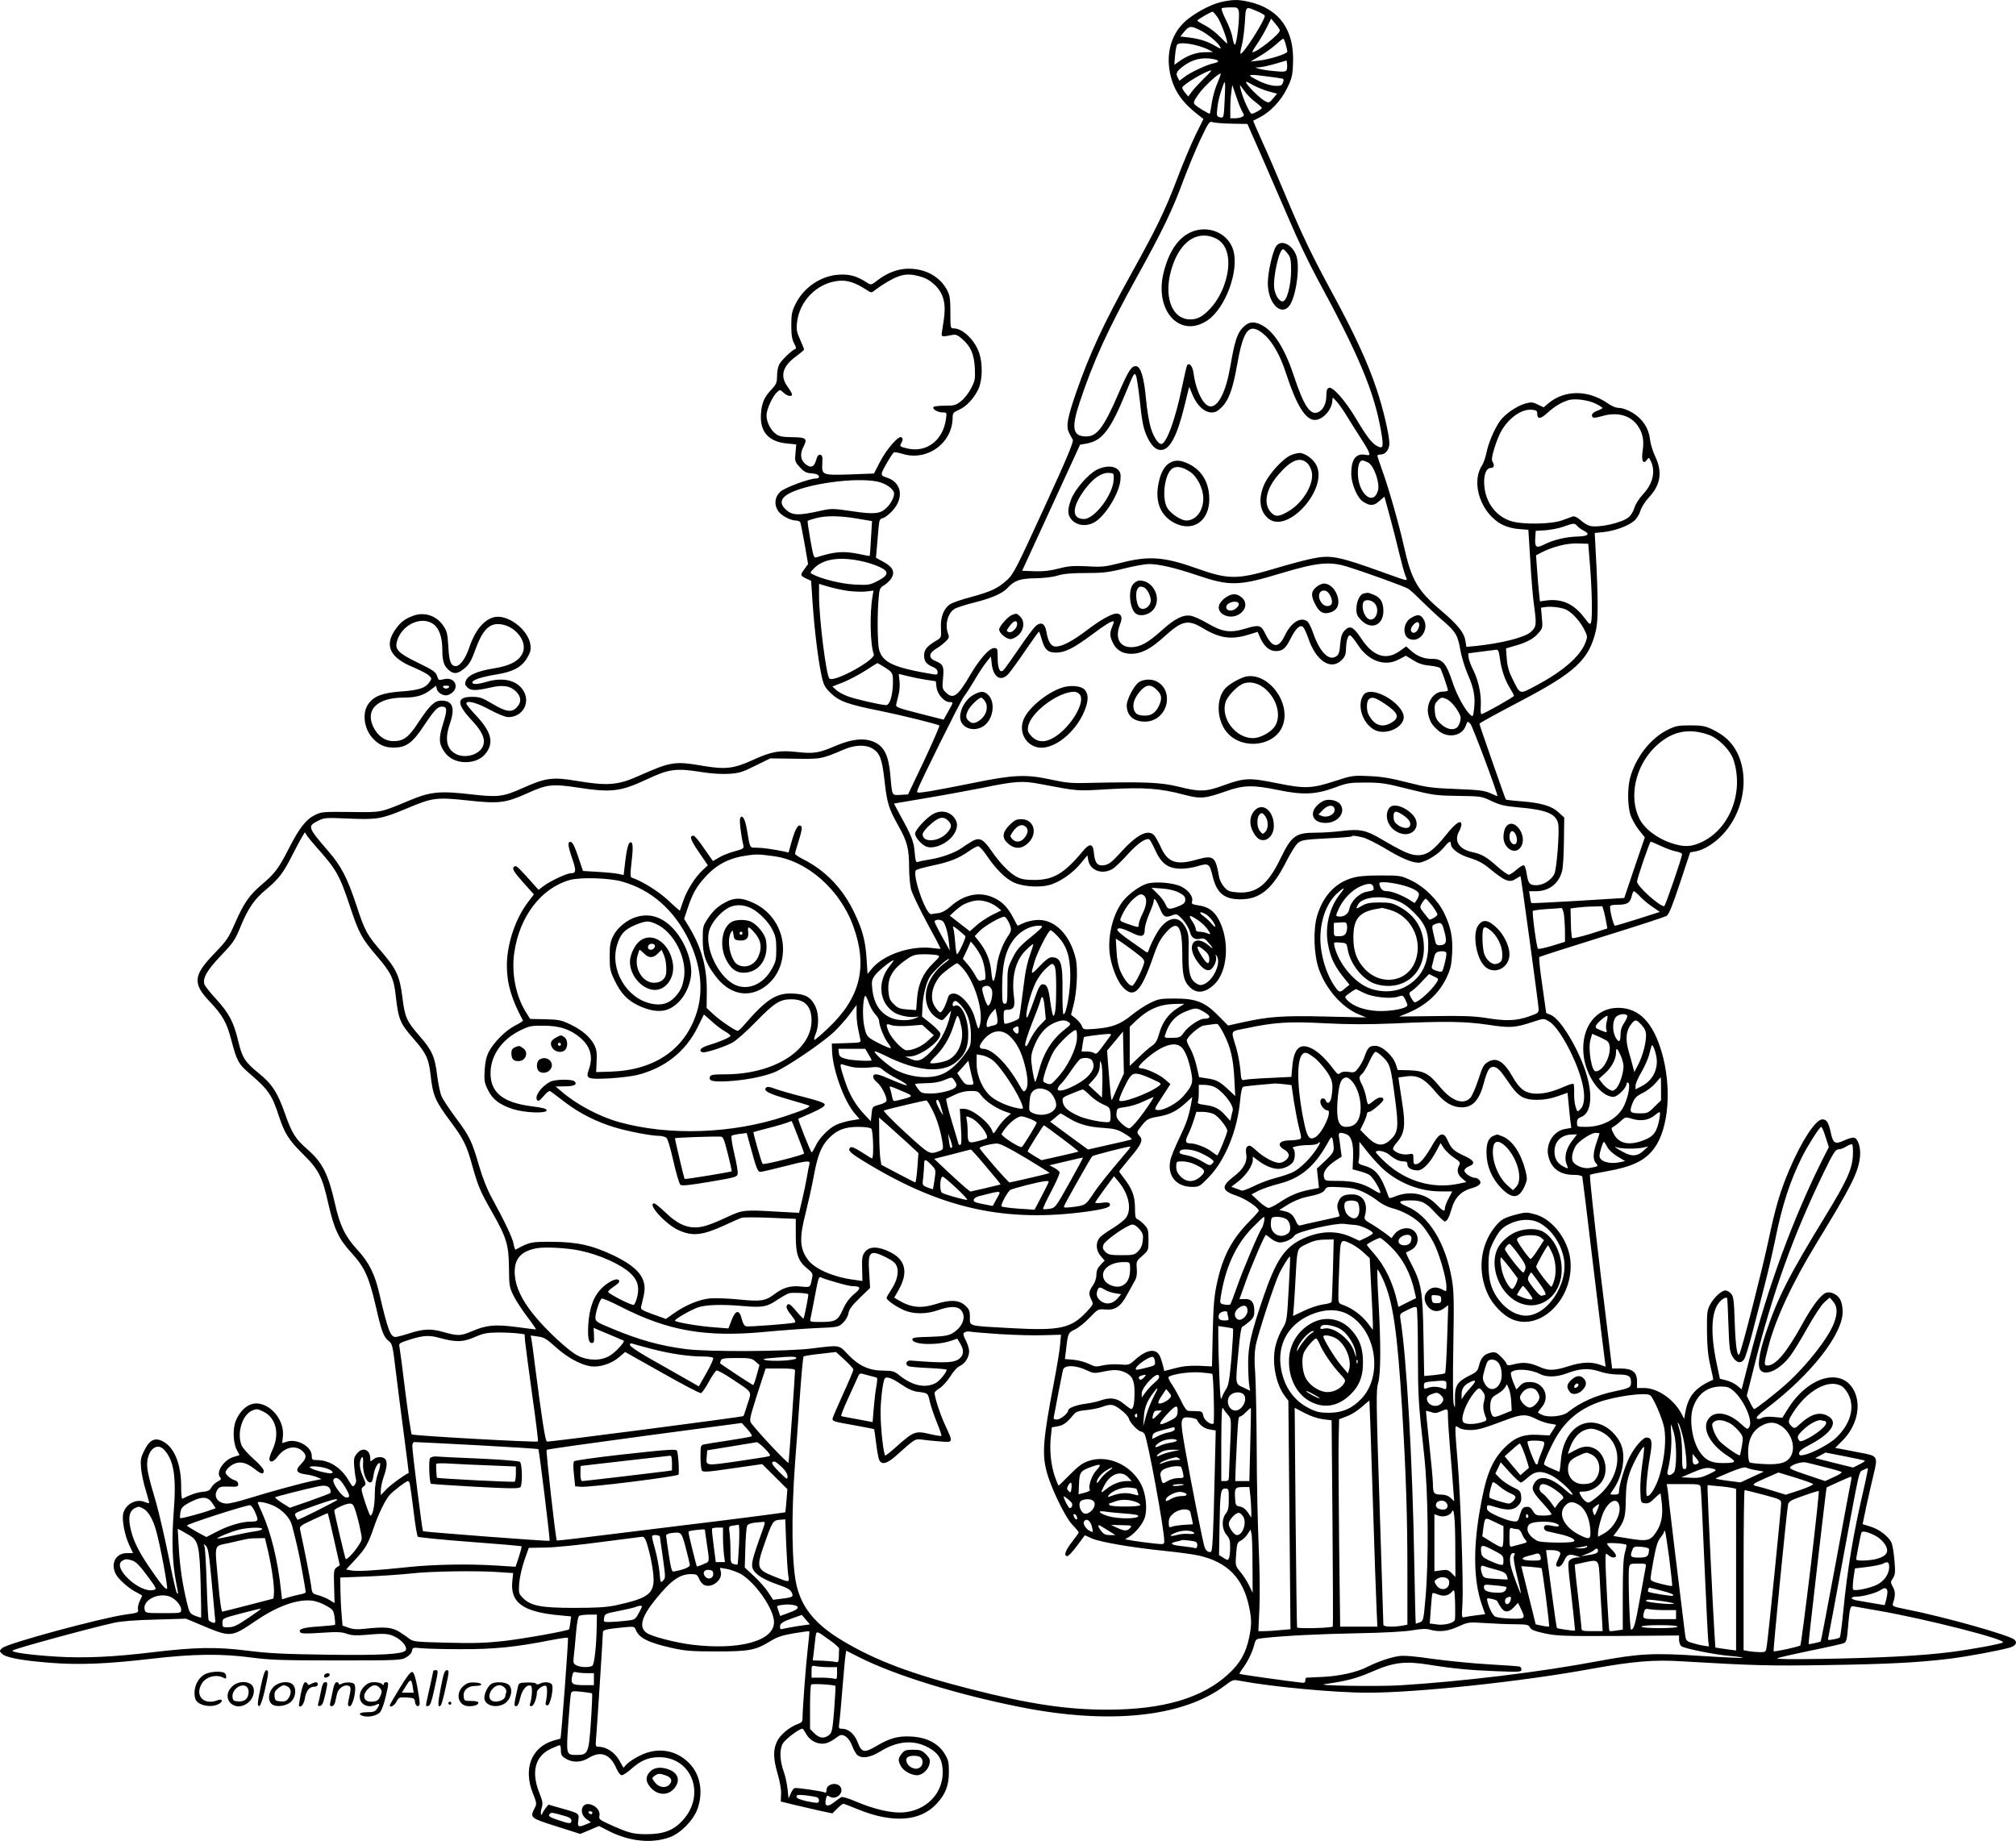 <?xml version="1.0" encoding="UTF-8"?>
<svg xmlns="http://www.w3.org/2000/svg" version="1.0" viewBox="0 0 1343.204 1226.578" preserveAspectRatio="xMidYMid meet">
  <g transform="translate(-156.285,1425.801) scale(0.1,-0.1)" fill="#000000" stroke="none">
    <path d="M9715 14248 c-66 -12 -156 -56 -231 -112 -116 -87 -161 -236 -119 -393 28 -103 81 -174 193 -260 l23 -18 -51 -103 c-28 -57 -84 -189 -124 -295 -81 -213 -138 -331 -311 -642 -182 -329 -274 -528 -363 -785 -57 -166 -67 -220 -48 -262 9 -18 20 -40 26 -48 9 -12 -32 -111 -190 -455 -187 -408 -205 -443 -248 -482 -62 -56 -105 -76 -240 -113 -62 -16 -124 -38 -138 -47 -43 -28 -66 -87 -62 -159 3 -64 3 -64 -32 -85 -62 -37 -80 -59 -80 -99 0 -39 15 -58 63 -78 16 -7 27 -19 27 -32 0 -17 -5 -19 -32 -14 -258 43 -334 77 -358 163 -11 40 -13 240 -3 344 5 63 8 69 40 88 18 12 40 34 48 49 21 41 4 72 -57 105 l-49 27 6 66 c3 37 8 95 11 130 5 55 8 63 29 68 14 3 42 25 64 49 80 87 61 192 -41 222 -25 7 -32 14 -30 29 4 20 68 130 81 138 4 3 30 -2 57 -10 164 -51 334 72 334 243 0 28 5 34 43 51 50 22 102 79 130 141 26 59 28 166 4 237 -29 86 -110 164 -169 164 -23 0 -23 2 -23 108 0 90 -4 113 -22 147 -44 83 -129 135 -233 142 -78 6 -156 -20 -227 -74 -45 -35 -47 -35 -72 -19 -68 44 -115 58 -186 54 -121 -6 -237 -84 -292 -196 -24 -49 -28 -69 -28 -142 0 -64 5 -94 19 -120 14 -26 16 -35 6 -38 -22 -8 -91 -74 -106 -103 -8 -16 -14 -50 -14 -77 0 -43 -5 -54 -35 -87 -51 -53 -67 -91 -72 -165 -8 -120 51 -186 176 -197 l59 -6 -5 -57 c-5 -55 -4 -59 29 -95 26 -29 43 -38 70 -40 19 -1 40 -5 47 -9 18 -11 13 -26 -9 -26 -45 0 -209 -61 -239 -89 -36 -34 -42 -85 -14 -127 19 -30 82 -64 118 -64 14 0 28 -6 30 -12 3 -7 16 -73 29 -145 l23 -133 -23 -32 c-31 -41 -30 -45 9 -64 l34 -16 11 -162 c14 -188 37 -371 59 -471 13 -61 21 -76 62 -116 56 -54 114 -75 336 -119 132 -27 369 -85 387 -96 3 -2 -42 -106 -101 -232 l-108 -227 -51 -3 c-58 -3 -55 -10 -67 133 -12 132 -42 192 -112 221 -64 27 -146 18 -252 -27 -113 -49 -147 -54 -262 -41 -114 12 -166 3 -289 -53 -126 -58 -184 -65 -331 -40 -194 33 -214 29 -436 -69 -134 -60 -205 -65 -413 -30 -155 26 -204 19 -351 -47 -133 -60 -167 -64 -343 -44 -215 25 -275 19 -422 -43 -192 -80 -178 -77 -388 -74 -175 2 -192 1 -232 -19 -61 -29 -105 -85 -174 -219 -70 -138 -95 -171 -180 -243 -85 -72 -122 -125 -181 -259 -44 -101 -56 -118 -138 -203 -140 -145 -146 -199 -32 -319 88 -93 115 -141 146 -261 35 -134 48 -158 119 -218 126 -108 151 -144 196 -282 38 -117 67 -163 159 -254 107 -105 131 -152 171 -331 39 -171 69 -236 154 -329 87 -94 117 -160 161 -349 40 -176 53 -211 88 -239 23 -18 27 -31 46 -194 12 -96 36 -289 55 -429 18 -140 33 -255 32 -256 -33 -15 -119 -78 -148 -108 l-38 -40 0 34 c1 19 9 60 20 90 22 64 25 101 8 118 -17 17 -58 15 -80 -5 -17 -15 -18 -15 -18 6 0 62 -52 82 -90 33 -19 -23 -21 -36 -17 -87 3 -33 8 -69 11 -80 4 -11 1 -28 -7 -39 -13 -17 -15 -16 -40 26 -51 88 -129 138 -214 138 -30 0 -33 3 -33 29 0 60 -96 115 -164 94 l-33 -10 5 48 c9 96 -68 201 -160 215 -60 10 -121 -35 -154 -115 -21 -49 -18 -144 5 -190 l20 -38 -39 -12 c-68 -20 -122 -105 -89 -138 8 -8 4 -15 -18 -26 -16 -9 -35 -26 -42 -40 -10 -19 -23 -26 -60 -29 -38 -4 -82 -19 -133 -46 -5 -2 -8 34 -8 80 0 150 -44 261 -121 302 -53 29 -90 11 -125 -61 -24 -48 -26 -62 -21 -121 4 -37 18 -103 32 -146 13 -44 23 -81 22 -83 -2 -1 -17 2 -33 9 -57 21 -125 -17 -140 -78 -10 -40 9 -143 39 -208 l26 -56 -40 0 c-74 0 -111 -68 -75 -139 19 -36 85 -95 136 -121 22 -11 40 -22 40 -24 0 -1 -7 -17 -16 -35 -9 -18 -14 -43 -12 -55 5 -22 1 -24 -81 -35 -169 -24 -793 -193 -824 -224 -19 -19 -19 -20 0 -38 25 -25 132 -45 323 -60 193 -15 379 -7 671 27 280 33 470 35 669 8 124 -16 206 -19 570 -19 410 0 426 1 460 21 21 12 36 29 38 43 4 23 6 23 67 17 35 -3 148 -6 252 -6 232 -1 372 14 611 61 57 11 106 18 109 15 5 -5 -45 -669 -50 -672 -1 0 -20 -6 -43 -12 -150 -43 -207 -188 -140 -354 25 -63 26 -69 11 -97 -32 -64 -30 -66 144 -121 l160 -51 62 26 63 27 70 -36 c137 -68 282 -82 401 -39 72 26 156 111 184 186 41 113 21 229 -52 305 -87 91 -212 112 -328 54 -36 -17 -75 -43 -89 -57 l-23 -25 -29 51 c-30 52 -85 88 -136 89 -22 0 -22 3 -17 63 6 66 45 675 45 700 0 16 23 21 142 33 65 6 68 5 77 -17 20 -54 85 -86 241 -121 90 -20 133 -23 300 -23 218 0 258 8 360 71 42 26 78 37 153 50 54 9 100 15 102 13 2 -2 -3 -53 -10 -114 -12 -100 -35 -403 -35 -467 0 -20 -7 -28 -30 -36 -56 -20 -117 -70 -139 -115 -28 -57 -27 -115 4 -221 15 -50 24 -105 22 -133 l-2 -48 90 -22 c50 -12 127 -30 172 -40 l82 -17 32 32 c18 18 36 32 41 32 4 0 46 -16 92 -35 235 -97 422 -84 531 37 58 63 80 120 80 209 0 67 -3 81 -30 125 -43 68 -120 107 -222 112 -86 5 -143 -11 -232 -64 -79 -47 -98 -43 -123 24 -21 57 -62 92 -106 92 -20 0 -22 4 -18 33 3 17 13 120 21 227 9 107 18 210 21 227 l5 33 89 -45 c236 -119 648 -246 1062 -329 602 -121 1095 -69 1374 143 50 38 53 39 100 30 213 -40 629 -79 849 -79 334 0 1036 75 1497 160 271 49 410 61 598 49 470 -28 585 -31 957 -25 415 6 618 17 823 42 121 15 326 53 402 74 41 12 54 33 33 53 -29 29 -472 154 -723 203 -85 17 -93 20 -87 39 17 51 17 78 0 109 -17 31 -17 34 0 59 15 24 17 40 10 119 -4 51 -13 104 -20 119 -22 42 -80 87 -138 105 l-54 17 23 111 c13 61 35 156 48 211 32 132 32 132 -86 154 -32 6 -83 16 -113 22 l-55 10 45 45 c96 93 131 230 84 330 -78 166 -308 106 -445 -117 l-36 -57 -57 5 c-36 4 -66 1 -80 -7 -15 -8 -27 -8 -33 -2 -6 6 14 28 58 61 298 224 514 497 514 649 0 33 -7 65 -17 83 -19 33 -63 54 -92 44 -35 -11 -93 -87 -161 -211 -105 -190 -176 -274 -232 -274 -23 0 -23 9 6 122 47 185 160 428 322 693 232 380 276 467 289 571 8 61 -12 127 -39 132 -10 2 -41 -6 -67 -19 -59 -27 -73 -19 -88 52 -15 69 -28 89 -56 89 -44 0 -136 -139 -218 -330 -64 -151 -93 -248 -143 -484 -39 -185 -177 -726 -192 -750 -14 -24 -26 54 -31 210 -5 150 -8 175 -25 193 -11 12 -27 21 -37 21 -26 0 -77 -47 -102 -94 -20 -37 -22 -55 -21 -176 1 -100 6 -160 22 -229 12 -52 21 -95 19 -96 -118 -51 -166 -108 -185 -216 l-8 -44 -18 34 c-51 96 -159 171 -248 171 l-48 0 0 44 c0 62 -31 86 -109 86 l-57 0 -78 641 c-42 353 -74 645 -69 649 4 4 52 14 106 23 176 31 260 71 322 155 96 130 118 403 50 638 -59 201 -151 296 -290 297 -148 1 -247 -129 -232 -305 12 -144 113 -288 200 -288 27 0 87 60 87 86 0 8 5 12 11 8 16 -9 2 -89 -26 -150 -39 -87 -141 -144 -255 -144 -59 0 -60 0 -60 28 0 21 7 30 28 38 64 24 79 134 37 278 -48 164 -172 373 -238 401 l-32 13 -26 184 c-15 100 -24 186 -20 189 3 4 191 64 416 134 226 70 420 133 432 141 16 10 38 65 89 218 l68 205 36 6 c57 11 128 55 183 115 174 188 184 497 20 640 -20 18 -62 45 -93 59 -46 22 -69 26 -145 26 -79 0 -97 -3 -150 -29 -114 -56 -215 -185 -251 -321 -18 -67 -17 -180 1 -243 9 -28 34 -74 56 -102 l41 -51 -69 -202 -68 -202 -308 -19 c-169 -10 -309 -17 -311 -15 -2 2 -6 21 -9 42 l-6 37 45 0 c87 0 152 50 174 132 7 22 12 112 13 200 l2 159 -37 34 c-46 43 -117 64 -248 74 -55 4 -102 10 -104 12 -4 4 -176 497 -176 504 0 6 81 50 280 155 360 189 451 274 496 467 16 69 16 212 -2 539 l-6 111 60 6 c73 8 162 40 202 74 17 14 35 43 42 66 7 25 31 63 59 93 76 82 89 167 41 269 -16 33 -32 84 -35 114 -9 76 -49 138 -117 179 -32 19 -68 32 -88 32 -21 0 -50 11 -79 32 -130 89 -284 89 -392 0 l-33 -28 -38 18 c-33 17 -44 18 -82 8 -57 -15 -140 -72 -172 -118 -38 -56 -76 -144 -89 -210 -7 -32 -20 -70 -29 -84 -78 -119 -7 -325 137 -397 28 -14 73 -26 109 -28 l62 -5 13 -206 c6 -114 18 -255 27 -314 15 -112 13 -128 -24 -161 -40 -36 -194 -75 -365 -93 l-64 -6 -6 39 c-9 56 -49 106 -160 201 -161 137 -200 204 -251 434 -31 140 -104 395 -146 509 -16 45 -30 86 -30 91 0 4 11 8 24 8 30 0 56 34 56 73 0 57 -42 235 -86 365 -59 176 -146 364 -288 626 -143 263 -208 398 -324 676 -49 118 -117 275 -151 349 -33 74 -60 135 -58 135 1 1 20 10 41 21 72 36 143 111 183 192 33 67 38 86 41 168 10 222 -90 363 -290 410 -70 16 -101 17 -173 3z m101 -63 c9 -36 -13 -225 -26 -225 -4 0 -11 20 -15 45 -3 25 -23 79 -44 120 -22 44 -33 76 -27 79 6 2 32 5 58 5 43 1 48 -2 54 -24z m132 -6 c23 -10 42 -22 42 -26 0 -31 -141 -253 -161 -253 -4 0 -1 24 7 53 8 28 17 98 21 155 7 115 1 110 91 71z m-273 -36 c22 -33 65 -147 65 -174 0 -4 -20 14 -45 40 -25 27 -70 62 -100 78 -30 15 -55 31 -55 34 0 6 90 58 102 59 4 0 19 -17 33 -37z m415 -88 c0 -24 -152 -145 -182 -145 -4 0 7 21 26 48 18 26 48 76 66 111 l32 65 29 -35 c16 -18 29 -39 29 -44z m-536 4 c50 -23 121 -81 137 -111 10 -18 7 -18 -33 5 -54 31 -99 45 -172 55 l-59 7 27 33 c33 38 42 39 100 11z m575 -96 c6 -21 11 -43 11 -49 0 -15 -123 -53 -191 -60 l-54 -6 61 36 c33 19 80 53 105 75 24 22 47 40 51 41 4 0 12 -17 17 -37z m-599 -6 c30 -8 69 -21 85 -30 l30 -16 -55 -1 c-57 0 -117 -22 -172 -62 l-31 -22 5 62 c3 33 9 65 13 71 8 15 58 14 125 -2z m119 -93 c40 -8 40 -20 -1 -28 -42 -8 -154 -60 -195 -92 l-32 -24 -11 21 c-15 27 -9 41 34 74 62 48 130 64 205 49z m487 -71 c-5 -13 -19 -15 -79 -9 -39 3 -85 10 -102 15 l-30 9 30 2 c17 1 64 11 105 23 l75 22 3 -23 c2 -13 1 -31 -2 -39z m-554 -60 c-32 -32 -68 -71 -80 -88 l-22 -30 -20 24 c-11 13 -20 28 -20 35 0 18 156 112 193 115 5 1 -18 -25 -51 -56z m94 -24 c-14 -30 -31 -88 -38 -129 -6 -41 -13 -77 -14 -79 -4 -5 -89 46 -102 62 -9 11 -4 25 26 67 34 50 139 146 148 137 2 -2 -7 -28 -20 -58z m431 25 c9 -2 10 -10 4 -26 -7 -20 -15 -23 -53 -22 -26 1 -69 14 -102 30 -92 45 -87 51 32 35 59 -7 113 -15 119 -17z m-95 -84 l60 -16 -27 -32 c-25 -30 -28 -31 -53 -18 -31 16 -109 92 -124 119 -8 15 -1 14 38 -9 26 -15 74 -35 106 -44z m-289 -47 c-6 -131 -6 -133 -34 -126 -20 6 -21 10 -15 65 6 50 15 83 41 156 11 29 13 6 8 -95z m118 -91 c12 -20 12 -24 -1 -32 -8 -5 -30 -10 -47 -10 l-33 0 0 64 c0 35 3 85 7 111 l6 47 27 -78 c14 -44 33 -89 41 -102z m13 140 c14 -21 46 -54 71 -72 25 -19 45 -37 45 -42 0 -8 -53 -38 -68 -38 -11 0 -56 97 -70 153 -6 20 -9 37 -8 37 2 0 15 -17 30 -38z m-84 -218 l104 -2 96 -218 c53 -121 136 -312 185 -426 48 -114 130 -285 181 -380 280 -514 383 -761 428 -1020 19 -108 15 -123 -24 -103 -36 18 -72 65 -146 190 -69 115 -152 209 -177 199 -12 -4 -17 -18 -17 -51 0 -54 -20 -95 -54 -111 -53 -24 -96 40 -165 249 -60 180 -134 294 -217 334 -50 24 -82 19 -119 -18 -39 -39 -56 -92 -85 -261 -28 -164 -78 -266 -131 -266 -46 0 -98 102 -114 223 -6 44 -26 70 -42 53 -3 -3 -19 -70 -35 -148 -43 -213 -104 -378 -138 -378 -21 0 -52 48 -70 108 -11 36 -25 119 -31 186 -13 145 -35 220 -65 224 -31 4 -51 -25 -119 -182 -97 -225 -143 -286 -214 -286 -91 0 -102 54 -45 226 90 272 188 487 383 839 165 297 239 451 306 635 32 85 84 211 116 279 55 115 60 123 81 115 13 -4 70 -9 128 -10z m-2071 -1020 c36 -10 66 -29 96 -58 56 -57 72 -124 56 -230 -6 -39 -12 -80 -14 -91 -2 -21 6 -22 69 -9 26 5 38 0 68 -27 57 -49 79 -101 84 -194 3 -73 1 -85 -25 -134 -15 -30 -45 -69 -66 -85 -35 -28 -46 -31 -107 -31 -38 0 -72 -4 -77 -8 -12 -13 27 -37 60 -37 29 0 29 0 22 -47 -20 -140 -130 -223 -257 -193 -53 13 -53 13 -37 42 8 15 8 23 -1 32 -17 17 -99 -76 -146 -167 l-38 -74 -160 -6 c-187 -6 -189 -5 -184 78 2 40 0 50 -14 53 -12 2 -20 -8 -28 -37 -13 -48 -39 -55 -77 -19 -27 25 -30 66 -7 109 28 55 19 63 -73 64 -66 1 -88 5 -110 21 -36 26 -63 80 -63 125 0 39 40 127 70 154 20 18 21 18 43 -3 24 -23 57 -30 57 -12 0 6 -13 29 -30 52 -52 72 -33 137 60 204 27 20 50 39 50 44 0 4 -12 33 -26 65 -22 48 -26 67 -21 112 15 146 135 267 278 280 58 6 114 -13 191 -64 27 -17 28 -17 55 5 44 34 111 74 151 88 49 18 88 17 151 -2z m2244 -355 c75 -39 141 -140 192 -299 67 -204 127 -300 188 -300 54 0 116 70 117 132 1 22 2 21 31 -12 17 -19 46 -62 66 -95 20 -33 60 -96 88 -140 29 -44 56 -90 59 -101 6 -18 3 -21 -19 -17 -68 14 -100 -28 -99 -129 1 -65 40 -157 78 -182 47 -30 71 -30 108 3 l35 30 36 -132 c20 -72 48 -184 63 -247 15 -63 33 -129 41 -148 16 -40 29 -41 -142 20 -308 111 -355 120 -481 94 -44 -9 -147 -36 -230 -61 -267 -80 -323 -80 -535 -5 -218 78 -320 86 -504 39 -110 -28 -129 -30 -230 -24 -92 4 -123 2 -188 -15 -56 -15 -102 -20 -161 -18 l-83 3 193 420 193 420 40 7 c107 18 162 89 266 343 53 128 55 132 66 112 5 -9 16 -80 25 -159 16 -156 26 -203 55 -261 28 -53 54 -77 87 -77 58 0 107 90 156 291 l32 130 23 -55 c29 -70 79 -116 126 -116 26 0 42 9 69 36 47 48 73 122 101 279 37 211 71 268 138 234z m2250 -490 c26 -13 47 -26 47 -29 0 -3 -16 -12 -35 -19 -33 -11 -46 -33 -27 -45 5 -3 30 1 57 9 103 31 194 6 242 -67 32 -48 41 -97 30 -167 -9 -62 4 -90 28 -58 13 18 14 18 23 0 38 -70 20 -155 -47 -227 -28 -30 -52 -68 -59 -93 -7 -23 -24 -51 -39 -62 -47 -38 -200 -71 -257 -57 -14 3 -42 20 -61 37 -22 20 -42 29 -53 26 -9 -4 -42 -15 -72 -26 -70 -26 -259 -29 -336 -6 -103 30 -175 126 -182 242 -5 66 13 113 43 113 21 0 27 17 14 38 -10 15 -7 34 10 93 13 41 33 93 47 116 50 87 135 147 202 141 32 -3 37 -7 37 -27 1 -38 22 -36 69 7 44 40 89 68 136 83 41 14 132 3 183 -22z m-1514 -393 c38 -20 79 -137 65 -186 -31 -109 -134 -20 -134 116 0 55 11 84 32 84 5 0 21 -6 37 -14z m-3269 -127 c57 -12 110 -51 110 -80 0 -27 -23 -69 -53 -97 -40 -38 -82 -42 -227 -20 -126 18 -136 19 -209 3 -151 -34 -190 -32 -235 10 -39 37 -32 73 19 102 121 68 450 113 595 82z m-138 -246 l101 -17 -7 -115 c-3 -63 -7 -116 -9 -117 -1 -1 -31 4 -67 12 -106 22 -164 18 -286 -21 -19 -6 -21 1 -42 116 -12 68 -20 125 -18 127 3 2 26 10 53 17 67 18 157 18 275 -2z m4799 -49 c7 -8 25 -22 41 -30 49 -25 35 -39 -44 -41 -78 -3 -159 -23 -221 -55 -49 -24 -59 -16 -55 46 l3 47 65 4 c36 3 90 13 120 24 68 24 75 25 91 5z m86 -269 c13 -165 16 -338 7 -372 -6 -20 -10 -17 -45 29 -69 92 -150 129 -254 115 l-42 -6 -6 57 c-4 31 -9 100 -13 154 l-7 96 34 18 c76 39 172 64 244 61 l70 -2 12 -150z m-4832 29 c33 -8 79 -24 103 -36 60 -28 55 -54 -18 -91 -52 -27 -61 -28 -150 -24 -88 4 -224 37 -283 69 -18 9 -18 11 5 35 65 70 183 86 343 47z m3225 -35 c133 -42 377 -131 396 -144 12 -7 55 -47 95 -87 41 -40 104 -100 142 -131 80 -70 93 -92 111 -196 8 -44 30 -114 49 -158 40 -90 51 -151 41 -229 -5 -47 -8 -53 -21 -42 -37 31 -93 131 -123 223 -42 126 -67 154 -137 153 -54 0 -102 19 -144 59 l-27 24 -45 -32 c-89 -63 -177 -34 -254 84 -54 81 -76 91 -112 53 -18 -19 -24 -40 -29 -91 -4 -55 -9 -69 -28 -81 -48 -32 -110 32 -154 162 -11 32 -28 65 -37 72 -45 33 -109 -8 -150 -95 -41 -86 -82 -84 -128 9 -30 62 -41 65 -130 39 -105 -32 -155 -25 -255 33 -43 25 -93 48 -112 51 -51 10 -109 -19 -198 -100 -88 -79 -140 -108 -197 -109 -81 -2 -114 62 -77 154 18 44 8 70 -25 70 -32 -1 -106 -42 -195 -110 -98 -74 -165 -109 -208 -110 -32 0 -52 31 -63 98 -9 54 -33 69 -68 42 -14 -11 -66 -80 -115 -153 -50 -73 -97 -139 -105 -146 -23 -19 -37 15 -37 88 0 58 -1 61 -24 61 -32 0 -97 -74 -160 -181 -82 -141 -113 -163 -162 -114 -23 23 -24 29 -18 94 8 80 1 94 -53 116 -45 19 -42 51 6 80 19 11 47 32 62 47 25 23 28 30 19 53 -24 62 -1 144 48 169 16 8 75 27 132 41 111 28 183 60 214 94 47 51 85 65 186 66 57 1 117 8 149 18 39 12 92 17 187 17 114 0 151 4 256 30 67 17 142 30 166 30 66 0 174 -25 322 -75 215 -73 277 -72 553 12 250 75 332 83 457 42z m-3336 -158 c37 -5 91 -7 118 -4 l51 6 -6 -34 c-21 -117 -16 -330 8 -390 14 -37 -267 -191 -296 -162 -22 22 -69 402 -69 552 l0 79 63 -19 c34 -10 93 -23 131 -28z m4786 -126 c40 -21 89 -75 117 -129 24 -47 24 -50 9 -90 -35 -91 -148 -190 -329 -286 -113 -60 -103 -63 -158 47 -23 46 -33 81 -37 132 l-5 69 59 17 c81 23 127 48 159 87 26 30 27 37 21 100 l-6 67 27 4 c40 7 114 -3 143 -18z m-3026 -110 c-19 -46 -18 -68 6 -114 26 -52 76 -75 143 -68 61 8 115 39 200 116 115 104 155 113 252 55 114 -69 191 -80 305 -45 l62 19 19 -43 c24 -53 61 -85 101 -85 46 0 66 16 97 78 36 72 65 100 85 83 8 -7 24 -41 36 -76 50 -150 150 -216 221 -146 23 23 29 39 30 73 1 55 12 93 26 93 7 0 30 -28 52 -62 70 -109 180 -149 273 -99 l48 25 49 -30 c35 -22 66 -32 110 -36 33 -3 65 -11 70 -17 8 -11 51 -134 51 -148 0 -4 -15 -8 -34 -8 -63 0 -113 -78 -97 -152 11 -48 25 -71 66 -107 63 -55 160 -38 184 32 11 31 12 31 31 12 14 -15 180 -458 180 -481 0 -2 -21 7 -47 19 -41 18 -75 22 -228 28 -162 6 -195 11 -325 44 -108 28 -173 39 -255 42 -106 5 -114 4 -225 -32 -159 -52 -202 -53 -390 -15 -182 37 -215 36 -356 -15 -117 -43 -157 -44 -301 -8 -116 28 -220 33 -578 25 -133 -4 -164 -1 -275 23 -162 35 -247 31 -515 -24 -110 -22 -239 -47 -288 -55 -87 -13 -87 -13 -81 8 12 41 285 590 308 621 13 17 45 66 71 110 25 43 60 97 78 119 l32 40 6 -52 c11 -89 61 -118 111 -64 13 15 64 84 112 155 48 70 89 127 91 127 2 0 11 -24 19 -53 20 -69 41 -87 97 -87 58 0 118 31 239 121 86 64 121 86 142 88 4 1 0 -15 -8 -34z m2582 -212 c9 -73 34 -148 68 -201 14 -23 26 -45 26 -50 0 -8 -202 -122 -217 -122 -5 0 -6 25 -4 56 4 76 -15 166 -49 235 -16 31 -30 69 -32 85 l-3 29 85 11 c47 6 93 12 102 13 13 1 18 -11 24 -56z m-4094 -64 c42 -27 48 -36 50 -68 4 -96 -17 -181 -45 -181 -33 0 -207 40 -257 59 -29 11 -64 30 -77 43 l-24 22 72 28 c39 16 106 51 148 78 42 27 78 50 80 50 2 0 26 -14 53 -31z m264 -79 l72 -11 5 -42 c6 -46 52 -97 87 -97 26 0 26 0 -10 -63 l-30 -54 -161 41 c-146 37 -160 43 -155 61 2 11 10 40 16 65 7 25 9 66 6 91 l-5 47 52 -13 c29 -7 84 -19 123 -25z m3483 -134 c26 -14 70 -70 84 -109 7 -20 -8 -68 -26 -79 -27 -17 -68 -7 -103 25 -30 28 -37 42 -41 83 -4 40 -1 53 17 72 24 26 32 27 69 8z m1736 -233 c68 -23 146 -102 168 -168 69 -212 -22 -453 -205 -544 -74 -37 -123 -39 -211 -10 -95 32 -180 97 -212 164 -70 142 -27 344 100 471 107 107 221 135 360 87z m-5568 -93 c48 -29 63 -69 79 -211 17 -152 27 -186 93 -304 59 -104 71 -153 71 -278 0 -51 6 -116 13 -144 7 -28 55 -127 105 -221 51 -93 92 -172 92 -174 0 -3 -24 -1 -52 3 -145 19 -328 -43 -406 -137 l-29 -35 -6 98 c-8 123 -27 194 -81 308 -76 161 -192 282 -338 356 -32 16 -58 33 -58 39 0 5 12 46 26 91 18 59 23 84 15 92 -18 18 -37 -11 -62 -96 l-22 -79 -31 7 c-73 15 -144 25 -183 25 -46 0 -42 -8 -64 122 -11 70 -33 105 -45 73 -6 -14 7 -121 22 -181 5 -18 -3 -23 -58 -38 -35 -9 -82 -28 -104 -41 l-41 -24 -59 84 c-31 47 -63 85 -70 85 -30 0 -22 -26 35 -109 l60 -88 -36 -34 c-51 -48 -105 -135 -128 -204 -11 -33 -21 -62 -22 -64 -1 -2 -36 28 -76 66 -64 61 -176 131 -246 154 -9 3 -9 28 0 106 13 109 8 143 -15 124 -8 -7 -19 -52 -26 -112 l-12 -101 -37 8 c-20 4 -81 10 -135 13 l-99 6 -32 95 c-21 64 -37 96 -48 98 -24 5 -22 -21 8 -109 28 -81 27 -99 -7 -99 -29 0 -137 -51 -183 -85 l-34 -26 -38 43 c-93 104 -110 121 -121 114 -21 -13 -12 -30 58 -109 l70 -78 -40 -53 c-85 -112 -140 -280 -140 -423 0 -118 31 -223 107 -364 2 -3 -21 -19 -52 -34 -64 -33 -142 -111 -176 -176 -15 -30 -24 -68 -27 -121 -4 -69 -2 -84 22 -132 31 -64 78 -99 168 -128 80 -25 223 -30 223 -8 0 11 -25 18 -100 27 -181 24 -263 83 -273 198 -10 124 65 243 196 307 61 30 74 33 157 32 107 0 178 -24 245 -81 68 -59 86 -126 56 -211 -22 -62 -11 -66 137 -59 67 4 151 14 187 23 182 46 320 155 400 316 l43 87 51 -45 c27 -25 67 -56 88 -67 21 -12 38 -26 38 -30 0 -10 -75 -42 -146 -63 -51 -15 -70 -36 -41 -47 16 -6 138 32 197 63 26 13 94 73 160 141 123 126 159 149 235 149 91 0 135 -47 135 -142 -1 -201 -254 -358 -576 -358 -78 0 -96 -3 -101 -16 -11 -28 19 -35 120 -30 113 7 226 28 305 58 75 28 333 203 406 275 33 32 79 84 103 117 l43 58 0 -58 c0 -52 5 -80 25 -171 5 -22 3 -22 -92 -25 l-98 -3 2 -56 c6 -124 82 -332 152 -411 l31 -36 -60 -10 c-33 -6 -77 -19 -97 -29 -49 -23 -114 -90 -137 -142 -11 -22 -22 -41 -25 -41 -7 1 -94 221 -89 224 2 1 43 19 91 40 62 28 87 44 85 55 -2 11 -44 26 -143 51 -77 19 -162 44 -189 54 -35 14 -51 15 -59 7 -20 -20 14 -39 143 -76 69 -20 132 -39 140 -42 23 -7 -22 -28 -158 -73 -348 -116 -768 -131 -1102 -39 -134 37 -288 119 -390 208 l-35 30 62 1 c62 0 85 12 64 33 -16 16 -129 14 -161 -2 -60 -31 -106 -95 -89 -122 8 -11 16 -6 44 26 26 30 38 38 48 30 8 -5 51 -38 97 -73 96 -73 210 -130 330 -166 91 -27 242 -56 294 -56 18 0 39 -6 48 -12 10 -8 28 -69 48 -158 18 -80 39 -150 46 -156 10 -8 61 -3 196 20 172 29 183 32 186 54 2 12 -8 73 -23 134 -14 61 -22 114 -18 118 4 4 29 10 54 13 l47 6 17 -62 c47 -175 56 -197 74 -197 9 0 78 16 152 35 155 40 183 43 175 18 -3 -10 -10 -47 -16 -83 -6 -36 -20 -105 -32 -154 l-21 -89 -146 8 c-218 13 -230 12 -329 -34 -123 -57 -168 -71 -221 -71 -65 1 -122 30 -195 100 -34 33 -68 60 -74 60 -50 0 73 -137 159 -177 95 -44 160 -37 309 31 52 24 104 47 114 50 11 4 97 4 191 0 l170 -7 0 -111 c0 -127 16 -172 80 -223 30 -24 35 -32 29 -58 -13 -67 -10 -65 -73 -59 -71 8 -121 -7 -180 -52 -58 -44 -89 -49 -237 -34 -69 7 -155 10 -191 7 -73 -7 -166 -46 -244 -102 l-49 -35 -86 31 c-77 28 -85 34 -79 53 3 11 11 44 17 73 25 109 -31 183 -196 264 -144 69 -248 93 -416 93 -138 1 -148 -1 -242 -52 -3 -1 -9 15 -13 37 -6 39 -57 146 -147 311 -29 52 -61 134 -83 210 -49 168 -63 196 -155 320 -44 59 -87 124 -96 146 -9 21 -22 85 -29 141 -15 122 -34 164 -119 261 -84 96 -96 124 -112 255 -17 138 -40 189 -134 298 -102 118 -115 141 -171 311 -61 185 -102 265 -188 364 -138 160 -140 167 -71 202 43 22 51 23 206 16 190 -8 219 -3 386 67 173 73 198 76 406 54 210 -23 252 -18 399 48 130 59 166 63 333 38 228 -35 286 -28 464 55 144 68 194 75 356 49 67 -11 139 -16 187 -13 69 4 90 10 178 54 l100 49 163 -2 c174 -3 178 -3 327 61 74 32 147 34 192 6z m1118 -236 c260 -49 237 -47 455 -34 234 13 339 6 498 -36 114 -30 140 -28 280 21 121 43 182 44 352 9 164 -34 249 -30 375 16 82 31 100 34 205 34 103 0 133 -4 290 -44 165 -41 184 -43 330 -45 152 -2 156 -3 222 -35 56 -26 86 -33 175 -41 189 -16 256 -43 268 -112 9 -50 -10 -300 -26 -332 -20 -41 -74 -75 -119 -75 -46 0 -55 11 -65 75 -4 28 -12 53 -18 57 -6 4 -28 -9 -49 -28 -21 -19 -45 -34 -52 -34 -8 0 -41 23 -73 51 -77 69 -108 86 -169 99 -90 19 -126 75 -89 140 8 14 14 33 15 43 0 37 -38 13 -100 -65 -86 -107 -129 -138 -190 -138 -50 0 -97 21 -254 113 -94 55 -138 63 -255 48 -48 -6 -124 -11 -169 -11 -137 0 -163 -19 -238 -173 -84 -174 -160 -234 -285 -225 -54 4 -66 9 -90 36 -15 17 -31 48 -34 69 -24 136 -36 145 -151 113 -137 -39 -193 -18 -240 90 -14 30 -32 62 -41 72 -40 44 -115 6 -221 -111 -57 -63 -80 -82 -108 -87 -47 -9 -65 10 -72 75 -6 71 -27 75 -77 15 -121 -146 -195 -189 -320 -189 -62 0 -89 5 -120 22 -47 24 -113 94 -168 174 -51 74 -76 88 -120 66 -17 -10 -50 -30 -72 -46 -47 -34 -137 -67 -220 -80 -33 -5 -67 -12 -76 -16 -13 -5 -17 5 -22 65 -6 73 -19 106 -98 249 l-40 75 218 37 c120 20 286 51 368 67 224 46 269 49 390 26z m-4825 -419 c132 -147 155 -187 223 -391 62 -187 79 -217 183 -339 94 -110 111 -146 124 -265 18 -156 28 -180 120 -285 82 -94 99 -130 111 -233 16 -145 30 -177 134 -317 86 -115 108 -159 145 -295 39 -138 52 -169 133 -311 94 -165 110 -216 111 -369 1 -117 3 -129 30 -184 16 -33 58 -97 93 -143 35 -46 60 -83 57 -83 -3 0 -60 7 -127 16 -146 19 -201 14 -298 -27 -78 -33 -93 -34 -199 -4 -76 21 -127 19 -217 -10 -43 -14 -86 -25 -95 -25 -34 0 -51 46 -108 290 -30 129 -68 206 -146 291 -81 88 -116 159 -149 306 -45 200 -84 276 -185 364 -79 69 -102 106 -148 236 -50 143 -87 199 -176 271 -92 75 -109 102 -136 214 -30 127 -62 186 -146 278 -40 43 -75 88 -79 99 -13 42 17 94 109 191 82 86 95 104 130 190 52 127 93 187 176 255 79 66 112 110 165 215 21 41 49 95 63 119 l26 44 15 -24 c9 -13 36 -46 61 -74z m6970 64 c25 -5 92 -39 150 -73 104 -64 180 -96 223 -96 40 0 127 51 165 96 38 47 52 54 52 28 0 -31 55 -72 128 -93 49 -15 87 -35 122 -64 114 -94 141 -104 188 -71 13 9 24 14 26 13 4 -6 118 -844 120 -880 1 -30 -2 -32 -69 -55 -84 -28 -149 -30 -285 -8 -77 12 -156 15 -338 12 l-237 -3 52 21 c125 51 215 132 265 241 25 53 32 82 36 158 5 107 -7 171 -51 265 -41 88 -133 180 -224 223 -66 31 -71 32 -203 32 -100 0 -150 -5 -192 -18 -111 -34 -190 -120 -229 -249 -28 -92 -23 -260 11 -357 48 -135 155 -256 267 -302 l48 -20 -270 6 c-288 7 -377 0 -551 -38 l-99 -22 -65 66 c-90 91 -148 114 -290 114 -95 0 -111 -3 -163 -29 -32 -15 -88 -52 -125 -82 -76 -62 -131 -82 -244 -91 -76 -6 -78 -5 -87 19 -5 14 -24 36 -41 50 l-31 25 15 59 c24 86 32 248 16 315 -39 164 -144 267 -263 257 -29 -2 -68 -12 -86 -21 -19 -9 -36 -17 -37 -17 -2 0 -15 22 -28 49 -37 71 -74 111 -131 137 -95 45 -201 23 -293 -61 -26 -23 -54 -38 -77 -41 -20 -2 -41 -5 -47 -7 -36 -7 -130 265 -102 293 6 6 55 19 110 31 115 24 175 48 241 95 27 19 55 34 63 34 8 0 35 -29 59 -65 59 -87 121 -149 177 -176 57 -27 163 -36 233 -19 68 16 161 79 215 146 l44 53 6 -34 c13 -68 95 -97 162 -56 17 10 61 53 98 94 66 74 125 115 147 102 5 -4 21 -32 35 -63 43 -98 89 -132 177 -132 29 0 77 7 106 16 77 23 82 20 103 -65 28 -115 77 -155 188 -155 128 1 211 69 303 252 30 59 65 115 81 126 23 17 49 21 188 28 88 4 163 10 166 13 7 7 20 6 72 -6z m1990 -58 c34 -16 80 -33 101 -36 21 -4 39 -12 39 -18 0 -22 -112 -347 -119 -347 -33 0 -181 134 -181 164 0 20 84 266 91 266 4 0 35 -13 69 -29z m-5915 -67 c223 -28 445 -222 533 -467 98 -269 47 -476 -164 -676 -47 -45 -89 -81 -94 -81 -5 0 -2 17 7 38 23 53 22 138 -2 186 -30 60 -64 80 -145 84 -113 7 -181 -37 -330 -210 -18 -21 -36 -38 -42 -38 -16 0 -117 68 -163 111 l-44 41 1 111 c1 161 -34 289 -117 427 l-34 56 23 69 c33 99 58 144 117 209 78 86 163 129 284 145 59 8 73 8 170 -5z m-1010 -169 c197 -54 352 -191 450 -396 78 -165 96 -333 50 -477 -77 -245 -279 -384 -571 -394 l-99 -3 3 71 c3 57 0 79 -16 111 -28 53 -82 99 -162 137 -57 27 -77 31 -165 33 l-100 2 -28 45 c-67 107 -97 258 -78 394 34 243 179 433 371 487 69 19 258 14 345 -10z m5183 -20 c72 -17 121 -40 128 -60 3 -7 -2 -25 -11 -39 l-17 -25 -36 23 c-48 29 -116 56 -145 56 -29 0 -43 10 -51 38 -7 20 -4 22 31 22 21 0 66 -7 101 -15z m-175 -15 c6 -24 4 -25 -46 -34 -48 -9 -104 -63 -113 -112 -7 -37 -38 -58 -76 -52 -17 3 -16 6 6 54 29 62 85 120 140 145 54 24 82 24 89 -1z m-222 -49 c-70 -88 -101 -215 -81 -328 15 -88 40 -144 97 -217 l47 -59 -28 -23 c-35 -31 -40 -30 -66 6 -61 85 -100 215 -100 328 1 123 43 235 112 298 50 45 57 43 19 -5z m2000 -17 c18 -20 56 -51 83 -69 l48 -33 -144 -46 c-80 -25 -149 -46 -155 -46 -9 0 -33 92 -33 127 0 9 16 13 54 13 61 0 81 13 91 60 4 16 10 30 14 30 4 0 23 -16 42 -36z m-1624 -26 c42 -15 75 -38 119 -82 77 -78 98 -134 92 -245 -7 -114 -56 -195 -150 -247 -73 -40 -176 -41 -258 -3 -96 45 -190 164 -216 272 -6 28 -6 28 37 25 43 -3 44 -4 51 -44 16 -99 103 -207 186 -232 174 -52 322 58 322 239 0 123 -54 215 -161 274 -47 26 -64 30 -134 30 -65 0 -88 -5 -118 -22 -40 -24 -43 -23 -26 8 27 51 156 65 256 27z m238 -34 c19 -26 35 -52 35 -59 0 -11 -49 -40 -55 -33 -2 2 -17 20 -34 42 -30 38 -30 39 -14 67 10 16 21 29 25 29 4 0 23 -21 43 -46z m-2965 25 c21 -6 51 -22 66 -34 l28 -23 -63 -31 c-34 -18 -81 -49 -104 -70 l-42 -38 -67 52 -67 52 27 25 c44 39 60 50 99 64 47 16 75 17 123 3z m4110 -66 c5 -21 13 -54 16 -75 l6 -36 -113 -36 c-63 -19 -117 -32 -121 -28 -4 4 -8 50 -9 102 l-2 95 44 6 c24 3 72 7 106 7 l62 2 11 -37z m-1424 12 c137 -41 216 -194 170 -332 -48 -146 -225 -179 -337 -64 -56 58 -79 120 -79 212 0 125 38 172 160 192 14 2 28 5 31 6 3 0 28 -6 55 -14z m1158 -37 c3 -29 6 -80 6 -114 l0 -61 -87 -27 c-47 -14 -90 -23 -93 -19 -10 11 -41 245 -34 252 3 3 45 9 92 12 48 3 92 6 98 7 6 1 14 -21 18 -50z m-3701 -43 c22 -47 22 -57 -8 -100 -32 -48 -62 -128 -70 -190 -16 -123 -29 -135 -38 -37 -6 69 -34 137 -78 193 l-32 40 34 35 c32 33 138 94 164 94 6 0 19 -16 28 -35z m-436 3 c16 -20 32 -77 38 -138 l6 -55 -50 90 c-28 50 -51 96 -51 103 0 6 11 12 24 12 13 0 28 -6 33 -12z m2683 -78 c-8 -14 -21 -20 -45 -20 -35 0 -35 0 -35 44 l0 45 43 3 c39 3 42 1 45 -24 2 -15 -2 -36 -8 -48z m649 38 c29 -96 24 -117 -26 -118 -17 0 -24 7 -28 28 -4 15 -10 44 -15 65 -7 34 -6 39 13 47 37 15 45 11 56 -22z m-3184 -58 c5 -9 -46 -120 -56 -120 -3 0 -9 35 -12 78 -3 42 -9 86 -13 97 -6 16 1 13 34 -13 23 -19 44 -37 47 -42z m504 54 c-7 -9 -46 -43 -86 -75 -58 -48 -79 -73 -105 -127 -32 -64 -33 -71 -33 -184 0 -106 -2 -118 -17 -118 -16 0 -18 12 -18 110 0 165 26 261 91 335 39 44 99 74 148 75 30 0 32 -2 20 -16z m112 -55 c60 -65 82 -134 83 -259 1 -104 -26 -260 -45 -260 -5 0 -8 69 -7 153 2 189 -10 226 -72 227 -17 0 -41 -18 -81 -60 -60 -63 -61 -62 -32 35 20 65 92 205 106 205 5 0 27 -19 48 -41z m-511 -134 c23 -47 38 -155 22 -155 -6 0 -17 -3 -26 -6 -10 -4 -21 7 -35 35 -12 22 -35 56 -52 75 l-31 36 27 57 26 58 25 -30 c13 -16 33 -48 44 -70z m326 12 c-14 -36 -30 -105 -36 -154 -28 -217 -34 -264 -39 -271 -9 -12 -89 -41 -95 -34 -3 3 -6 25 -6 49 0 39 2 43 24 43 44 0 54 21 44 91 -16 131 12 240 80 306 24 24 46 42 48 40 3 -2 -7 -33 -20 -70z m2774 8 c0 -27 -22 -115 -30 -120 -4 -3 -22 0 -40 6 -26 9 -31 16 -26 33 4 11 9 35 13 51 7 36 19 45 56 45 17 0 27 -5 27 -15z m-3393 -11 c21 -6 19 -9 -28 -55 -66 -64 -99 -138 -106 -235 l-6 -76 -59 4 c-50 4 -64 9 -90 36 -27 26 -32 40 -36 90 -6 89 29 147 133 216 33 21 51 26 105 26 36 0 75 -3 87 -6z m58 -47 c-52 -37 -87 -80 -113 -135 -43 -96 -17 -199 63 -242 26 -14 28 -13 56 20 l29 35 -6 -30 c-23 -104 -79 -201 -151 -265 -49 -43 -70 -47 -118 -25 l-30 13 31 1 c71 2 210 106 202 153 -2 10 -30 39 -62 65 l-60 48 3 63 c3 79 25 165 52 206 25 36 110 116 124 115 6 0 -3 -9 -20 -22z m-375 -26 c-83 -103 -71 -241 28 -307 35 -24 116 -39 154 -30 16 4 14 1 -7 -9 -40 -19 -117 -19 -163 0 -75 32 -116 94 -127 191 -6 52 -4 63 17 93 19 28 109 101 125 101 2 0 -10 -17 -27 -39z m489 -16 c79 -90 138 -286 113 -375 -10 -38 -10 -39 -37 55 -23 78 -97 158 -142 153 -21 -2 -30 -10 -36 -33 -15 -51 -40 -96 -51 -92 -6 2 -22 19 -34 38 -36 52 -21 139 36 205 20 23 101 84 112 84 5 0 22 -16 39 -35z m621 -126 c0 -127 -6 -189 -19 -189 -4 0 -13 41 -20 92 -13 97 -22 118 -52 118 -12 0 -23 -16 -37 -52 -60 -167 -67 -182 -70 -164 -6 30 27 155 59 222 16 35 47 78 71 99 39 36 42 37 55 20 9 -14 13 -55 13 -146z m2534 32 c-33 -52 -121 -131 -145 -131 -5 0 -16 14 -25 31 -15 30 -15 32 8 47 13 8 43 36 67 63 l45 47 33 -16 c32 -15 33 -16 17 -41z m-2963 -48 c11 -29 -8 -105 -25 -105 -5 1 -18 27 -27 59 -14 44 -15 59 -6 65 24 15 48 8 58 -19z m2484 -23 c58 -27 176 -39 224 -22 29 10 32 9 46 -18 8 -16 15 -34 15 -39 0 -22 -110 -43 -199 -39 -90 5 -165 32 -204 75 -17 19 -16 21 20 46 21 15 40 26 43 24 3 -2 28 -14 55 -27z m-3261 -139 c14 -15 26 -35 26 -44 0 -30 32 -112 57 -145 14 -18 23 -35 21 -37 -5 -6 -104 41 -138 65 -22 16 -30 33 -40 86 -12 62 -8 172 6 196 4 5 14 -13 24 -42 9 -28 29 -63 44 -79z m1130 38 l7 -72 -40 -41 c-22 -22 -51 -66 -65 -95 -19 -42 -27 -51 -32 -38 -4 11 14 68 44 145 28 70 54 139 57 154 11 44 22 24 29 -53z m-561 24 c44 -47 68 -114 69 -197 0 -67 -2 -78 -30 -117 -42 -62 -100 -118 -147 -141 -80 -42 -213 -34 -320 19 -47 24 -145 108 -145 125 0 5 31 -8 70 -27 208 -105 380 -121 474 -43 59 48 81 100 80 188 -1 113 -51 212 -94 185 -11 -7 -14 18 -3 28 11 11 18 8 46 -20z m1444 -23 c-60 -38 -100 -94 -121 -169 -13 -47 -24 -65 -49 -82 -18 -12 -58 -47 -89 -78 l-58 -55 0 130 0 131 48 46 c79 73 156 105 256 106 l60 1 -47 -30z m-1198 -81 c1 -20 -5 -28 -21 -32 -13 -2 -30 -7 -39 -11 -25 -11 -11 59 20 93 l26 29 6 -27 c4 -14 7 -38 8 -52z m1379 55 c45 -27 44 -43 -4 -44 -30 0 -106 -52 -133 -91 -22 -32 -28 -35 -78 -36 -51 -1 -54 0 -47 20 25 81 68 129 140 157 64 25 69 25 122 -6z m2817 -23 c3 -5 -6 -26 -20 -47 -17 -25 -25 -50 -25 -80 0 -51 -13 -56 -35 -14 -19 38 -19 99 1 128 16 23 67 31 79 13z m-4436 -78 c18 -91 -20 -183 -88 -217 -33 -17 -121 -30 -121 -19 0 5 16 25 36 44 48 47 90 114 114 185 33 96 30 91 41 72 5 -9 13 -39 18 -65z m4300 42 c-6 -20 -7 -45 -4 -55 8 -24 5 -24 -41 -5 -30 12 -34 17 -25 34 11 19 60 60 73 61 3 0 2 -16 -3 -35z m-383 -4 c67 -41 182 -255 219 -408 20 -84 16 -147 -13 -176 -20 -19 -20 -19 -31 16 -7 20 -11 61 -10 91 1 31 -1 59 -4 62 -4 4 -33 -5 -64 -19 -82 -36 -145 -50 -204 -45 -59 6 -96 36 -140 115 -58 100 -105 129 -161 96 -29 -16 -37 -31 -65 -117 -18 -55 -42 -110 -54 -123 -48 -50 -127 -20 -207 79 -69 84 -104 102 -202 105 l-75 2 -13 40 c-19 56 -91 121 -136 121 -39 0 -50 -11 -71 -70 -8 -24 -27 -59 -41 -77 -23 -30 -28 -33 -64 -27 -27 4 -45 2 -56 -7 -15 -12 -20 -9 -43 21 -52 70 -102 118 -144 140 -82 43 -123 6 -134 -119 l-6 -68 -141 -7 c-77 -3 -153 -9 -167 -12 -26 -6 -26 -5 -32 68 -4 40 -16 105 -27 143 -37 124 -46 109 72 133 183 39 280 45 522 32 161 -8 285 -8 456 -1 342 16 475 14 629 -9 146 -22 177 -20 296 19 75 25 74 25 111 2z m-3202 -4 c16 -12 14 -16 -27 -48 -86 -67 -142 -157 -174 -281 -10 -38 -20 -68 -23 -68 -3 0 -12 37 -19 83 -11 73 -10 89 4 132 31 91 79 151 145 179 44 19 71 20 94 3z m3817 -19 c21 -23 29 -43 29 -68 0 -53 -23 -139 -52 -195 l-26 -50 -12 45 c-6 25 -18 67 -26 94 -24 85 -17 141 24 189 21 24 29 22 63 -15z m-4881 -5 l87 7 39 -35 39 -35 -42 -38 c-39 -36 -97 -62 -140 -62 -25 0 -98 76 -118 122 -22 53 -20 59 16 46 19 -7 65 -8 119 -5z m2097 -54 c45 -88 63 -164 70 -299 l6 -115 -51 48 c-57 52 -75 61 -144 71 l-46 7 -16 72 c-9 40 -28 92 -41 116 -14 23 -25 49 -25 56 0 23 81 94 113 100 67 10 82 12 91 10 6 -1 25 -30 43 -66z m-1367 26 c0 -29 -12 -32 -31 -9 -10 13 -10 17 2 25 23 14 29 11 29 -16z m388 -61 c-6 -69 -62 -182 -125 -252 -45 -50 -50 -53 -76 -43 -24 9 -27 15 -21 38 13 56 44 136 68 177 30 51 133 149 148 140 6 -4 8 -29 6 -60z m-446 19 c45 -43 76 -102 98 -188 23 -91 25 -144 7 -169 -13 -17 -16 -14 -44 35 -79 139 -179 239 -240 239 -29 0 -29 19 -1 55 55 70 125 81 180 28z m724 -323 c-18 -41 -37 -84 -42 -95 -7 -20 -10 0 -29 241 l-6 82 53 63 53 64 3 -140 3 -140 -35 -75z m-58 322 c-7 -9 -30 -41 -52 -70 -30 -42 -41 -50 -52 -41 -7 6 -30 11 -49 11 l-36 0 7 47 c4 25 8 47 9 49 3 4 120 19 158 21 25 1 27 -1 15 -17z m3310 -28 c54 -35 -7 -204 -74 -204 -26 0 -51 146 -35 208 l12 42 37 -16 c20 -8 47 -22 60 -30z m-2830 -47 c25 -26 46 -83 62 -165 14 -68 7 -88 -54 -159 -41 -47 -132 -96 -170 -91 -25 3 -25 3 30 88 l55 85 -37 32 c-35 31 -127 73 -159 73 -8 0 -15 4 -15 8 0 17 87 92 140 121 68 38 118 40 148 8z m3164 -88 c1 -73 -37 -136 -103 -169 l-39 -20 0 24 c0 13 17 54 39 90 21 37 44 88 51 114 6 26 14 54 17 62 7 21 34 -56 35 -101z m-5253 45 c12 -19 21 -37 21 -40 0 -9 -137 -2 -175 10 -32 9 -41 17 -43 39 l-3 27 89 0 90 0 21 -36z m5011 -6 c11 -24 20 -57 20 -74 0 -47 -27 -129 -51 -150 -18 -17 -23 -17 -46 -4 -14 8 -35 27 -46 42 l-21 28 42 38 c44 40 72 94 72 137 0 36 8 31 30 -17z m-2042 -16 c19 -13 54 -51 78 -84 46 -63 52 -92 38 -180 -7 -38 -27 -51 -38 -23 -9 23 -36 18 -36 -7 0 -25 27 -58 47 -58 36 0 -31 -148 -79 -178 -37 -22 -53 -6 -72 76 -47 211 -57 414 -22 467 18 28 33 25 84 -13z m462 0 c45 -45 50 -63 78 -277 25 -188 21 -223 -32 -272 -53 -49 -96 -41 -165 31 l-35 36 22 45 c12 25 22 52 22 60 0 8 7 15 15 15 17 0 95 67 95 81 0 22 -32 19 -61 -5 -17 -14 -34 -26 -39 -26 -4 0 -11 20 -14 44 -4 24 -16 61 -26 82 -25 48 -25 57 -1 78 11 10 32 47 48 82 15 35 34 64 41 64 8 0 31 -17 52 -38z m-2604 -17 c54 -42 176 -227 199 -304 7 -23 6 -23 -31 -17 -63 12 -137 44 -176 76 -57 47 -98 139 -98 218 l0 65 36 -6 c20 -3 51 -18 70 -32z m664 -4 c17 -34 11 -60 -24 -99 -55 -60 -206 -126 -206 -90 0 8 10 23 21 34 12 10 43 51 70 91 27 39 54 73 61 76 30 12 68 6 78 -12z m-795 -133 c7 -26 5 -28 -23 -28 -23 0 -35 8 -55 39 l-26 39 37 41 37 42 11 -53 c6 -29 15 -65 19 -80z m863 -12 l-3 -101 -45 42 -45 42 26 28 c36 38 49 66 50 105 0 31 1 32 10 9 5 -14 8 -70 7 -125z m-1669 103 c26 -6 76 -7 113 -4 64 7 70 5 99 -20 18 -14 58 -39 90 -55 32 -16 60 -34 64 -40 6 -10 -39 6 -138 49 -27 12 -57 21 -68 21 -27 0 -24 -29 7 -53 27 -21 63 -89 64 -119 0 -12 -15 -21 -47 -30 -48 -13 -48 -14 -53 -62 l-5 -49 -46 49 c-57 62 -95 126 -124 212 -36 107 -39 126 -19 118 10 -4 38 -11 63 -17z m4336 -47 c16 -23 44 -61 60 -85 50 -68 86 -87 169 -87 48 0 92 8 137 24 l66 23 7 -71 c3 -39 9 -92 12 -117 l6 -46 -40 -7 c-80 -12 -134 -103 -112 -185 21 -81 78 -121 170 -121 32 0 52 -5 55 -12 2 -7 36 -278 74 -603 39 -324 74 -606 77 -627 l5 -36 -38 13 c-57 21 -124 18 -210 -10 -94 -30 -134 -31 -191 -5 -63 28 -105 34 -164 20 -44 -11 -53 -11 -57 1 -2 8 -19 29 -38 48 -28 28 -38 32 -65 27 -44 -9 -67 -32 -80 -83 -9 -39 -16 -47 -66 -71 -80 -40 -97 -67 -95 -155 1 -61 0 -67 -8 -37 -6 21 -7 180 -3 390 5 299 4 369 -10 446 -42 242 -155 424 -300 484 -66 28 -58 40 27 40 72 0 99 -13 164 -84 29 -31 57 -56 61 -56 16 0 29 23 47 85 20 72 63 116 129 135 55 15 74 33 56 55 -7 8 -19 15 -27 15 -27 0 -73 30 -73 48 0 10 12 22 30 29 45 17 37 38 -27 68 -73 33 -91 50 -114 103 -26 60 -53 55 -96 -18 -51 -90 -87 -135 -111 -138 -19 -3 -22 1 -22 34 0 37 0 37 -36 31 -36 -6 -85 11 -99 33 -4 6 7 26 24 45 52 60 60 113 37 260 -8 50 -17 109 -20 132 l-6 42 43 6 c86 13 128 -9 215 -114 52 -61 105 -91 165 -91 73 0 117 49 147 165 7 28 19 63 27 78 21 42 59 34 98 -21z m-2335 -34 c62 -28 64 -30 45 -45 -69 -53 -265 -123 -265 -95 0 18 47 120 70 152 25 35 51 33 150 -12z m-1315 -14 c13 -20 14 -28 4 -40 -17 -21 -106 -43 -171 -42 -50 1 -59 4 -77 29 -12 15 -21 31 -21 34 0 3 33 5 73 6 46 0 88 7 117 19 59 24 55 24 75 -6z m2644 2 c52 -56 76 -181 47 -251 -16 -39 -42 -55 -86 -55 -48 0 -64 48 -56 167 7 95 18 142 39 155 20 13 32 9 56 -16z m2061 -52 l0 -77 -44 -43 c-39 -40 -48 -44 -92 -44 -71 0 -77 7 -56 63 16 40 26 51 70 73 29 14 67 44 85 65 18 21 33 39 35 39 1 0 2 -34 2 -76z m-2508 30 l46 -6 16 -110 c10 -60 25 -140 35 -178 17 -68 17 -69 -3 -74 -12 -3 -38 -6 -58 -6 -73 0 -92 -31 -38 -62 18 -10 30 -25 30 -37 0 -23 -36 -51 -65 -51 -35 1 -102 37 -149 80 -38 35 -48 40 -61 30 -11 -9 -13 -23 -9 -50 9 -53 -17 -101 -82 -150 -88 -68 -83 -95 20 -130 56 -18 146 -79 146 -99 0 -4 -29 -37 -65 -73 -117 -120 -177 -235 -215 -415 -17 -77 -23 -147 -27 -324 l-5 -225 -87 4 c-62 2 -106 -2 -159 -16 l-72 -19 -6 26 c-3 14 -11 42 -18 61 -23 68 -88 63 -173 -14 -37 -33 -41 -34 -100 -29 -34 3 -83 0 -111 -6 -45 -11 -54 -10 -93 9 -23 12 -69 25 -102 28 l-59 5 7 56 c13 117 14 119 60 141 23 11 68 47 98 79 55 57 56 58 104 54 66 -6 103 20 145 98 18 33 41 75 51 92 13 23 17 46 14 82 -4 48 -3 51 37 86 41 36 41 37 41 107 0 64 -3 73 -29 101 -16 17 -37 33 -45 36 -13 4 -16 20 -16 77 -1 79 -19 126 -76 199 -16 20 -29 39 -29 42 0 3 32 42 70 88 78 92 91 121 66 148 -22 24 -21 26 18 75 31 37 42 43 99 53 82 14 126 35 186 89 l48 43 -8 -45 c-17 -89 -31 -130 -79 -230 -27 -56 -54 -121 -59 -146 -23 -103 38 -178 146 -178 45 0 50 3 109 64 110 112 194 319 210 519 5 49 12 81 20 84 10 4 132 16 210 22 12 0 42 -2 66 -5z m-475 -15 c56 -21 140 -126 129 -161 -2 -7 -7 -25 -10 -41 l-6 -27 -32 35 c-39 46 -72 62 -137 71 -40 5 -51 10 -47 21 4 8 6 37 6 64 l0 49 34 0 c19 0 47 -5 63 -11z m-2085 -26 c96 -40 96 -39 -23 -68 -24 -6 -27 -3 -33 30 -4 20 -10 43 -13 51 -7 19 -4 18 69 -13z m989 -6 c24 -15 49 -61 49 -90 0 -54 -89 -85 -156 -55 -25 12 -26 15 -22 72 4 47 9 63 28 78 24 20 65 18 101 -5z m273 -26 c22 -22 60 -49 86 -60 46 -20 48 -22 52 -67 2 -29 -1 -48 -8 -51 -24 -9 -155 16 -206 40 -70 32 -97 56 -104 92 -5 29 -3 31 58 56 35 15 68 27 73 28 6 1 28 -17 49 -38z m-724 -1 c27 -37 91 -81 152 -105 l47 -17 -31 -26 c-17 -15 -44 -46 -59 -70 -25 -39 -28 -41 -34 -22 -18 57 -134 150 -188 150 l-29 0 7 -120 c6 -87 4 -120 -4 -120 -6 0 -11 1 -11 3 0 1 -20 70 -45 152 -25 83 -42 151 -37 153 4 1 30 13 57 26 32 16 69 25 102 25 46 1 54 -2 73 -29z m1135 -37 c-59 -93 -132 -182 -148 -183 -11 0 -35 16 -54 35 -28 28 -34 41 -31 67 3 32 5 33 59 40 32 4 86 20 120 37 35 16 66 30 68 30 2 1 -5 -11 -14 -26z m-1458 -64 c31 -62 55 -143 67 -222 4 -32 2 -39 -17 -46 -73 -27 -65 -31 -232 121 -87 80 -150 145 -143 147 35 12 274 68 283 67 6 -1 24 -31 42 -67z m53 30 c6 -22 13 -48 16 -57 3 -9 -6 3 -20 28 -27 48 -32 70 -16 70 5 0 14 -18 20 -41z m1821 -54 c32 -17 89 -89 89 -112 0 -17 -60 -163 -67 -163 -2 0 -19 11 -37 25 -36 28 -107 55 -142 55 -33 0 -37 14 -16 57 11 21 28 64 38 96 l18 57 43 0 c24 0 57 -7 74 -15z m2968 -32 c-16 -85 -38 -116 -99 -140 -100 -40 -170 -27 -205 40 -19 37 -19 38 -1 49 10 5 32 22 49 38 30 27 31 27 80 12 56 -16 107 -7 149 28 33 28 36 25 27 -27z m-3940 8 c67 -42 134 -62 235 -68 77 -5 96 -11 143 -39 30 -18 50 -34 46 -37 -4 -3 -72 -19 -150 -36 l-141 -32 -126 92 -126 93 33 27 c17 16 34 28 36 29 2 0 25 -13 50 -29z m-640 -5 c49 -26 115 -115 98 -132 -3 -3 -29 -12 -58 -19 -64 -17 -69 -13 -69 65 0 30 -3 65 -6 78 -7 26 -3 27 35 8z m388 -3 c24 -10 43 -21 43 -25 0 -10 -89 -156 -99 -162 -13 -9 -142 75 -135 87 34 60 99 117 134 117 8 0 34 -8 57 -17z m-818 -160 l73 -68 -7 -98 c-4 -53 -10 -97 -14 -97 -3 0 -55 27 -116 59 l-110 58 -7 44 c-3 24 -7 95 -7 157 l-1 114 58 -51 c31 -28 90 -81 131 -118z m-730 43 c23 -58 41 -108 41 -113 0 -10 -268 -78 -276 -70 -7 6 -65 210 -61 212 1 1 43 12 92 25 72 18 127 35 162 49 1 1 20 -46 42 -103z m1758 -12 c63 -47 113 -87 111 -89 -1 -1 -58 -15 -125 -30 l-121 -27 -46 27 c-25 15 -46 29 -46 32 0 8 103 173 108 173 3 0 57 -39 119 -86z m-1269 64 c13 -13 18 -198 5 -198 -4 0 -35 19 -70 42 -46 29 -67 38 -75 30 -20 -20 -1 -37 128 -114 493 -295 910 -385 1446 -313 128 18 168 31 154 54 -5 8 -22 10 -52 5 -24 -3 -44 -3 -44 1 0 4 28 45 63 92 l62 84 28 -33 c71 -84 93 -189 51 -245 -11 -15 -52 -47 -90 -70 -38 -23 -77 -51 -86 -63 -26 -33 -23 -83 8 -120 l27 -31 -28 -29 c-19 -20 -27 -38 -27 -65 0 -23 -9 -51 -24 -72 -28 -41 -29 -57 -9 -96 14 -28 13 -30 -32 -79 -105 -111 -176 -127 -505 -109 -291 16 -273 11 -273 73 0 43 -4 53 -33 79 -40 36 -99 39 -192 9 -98 -31 -166 -25 -247 23 l-32 19 30 53 c64 114 46 198 -54 249 -80 41 -141 42 -171 3 -18 -24 -21 -40 -19 -111 l2 -83 -62 9 c-133 18 -256 72 -300 131 -56 75 -60 146 -16 314 16 65 41 175 54 246 26 141 51 202 103 254 53 53 104 73 193 73 45 0 80 -5 87 -12z m6358 -55 l22 -68 -41 -80 c-197 -394 -366 -852 -487 -1327 l-53 -207 -29 24 c-16 14 -49 30 -73 36 l-43 11 -21 99 c-43 202 -37 346 16 409 20 25 48 39 54 28 1 -2 5 -82 8 -178 5 -152 9 -180 27 -210 25 -43 57 -50 78 -18 8 13 31 86 51 163 20 77 56 217 80 310 25 94 58 238 75 320 48 239 99 393 181 558 39 77 116 197 126 197 5 0 18 -30 29 -67z m-3193 18 c34 -13 49 -64 45 -157 l-3 -77 45 -12 c25 -6 55 -18 67 -25 22 -14 73 -97 73 -119 0 -6 -21 3 -47 20 -68 42 -133 59 -235 59 -86 0 -88 0 -94 26 -8 32 17 68 75 108 l43 28 -7 52 c-3 28 -8 63 -11 79 -6 30 6 34 49 18z m1687 6 c0 -2 -9 -30 -20 -62 -24 -71 -25 -112 -4 -137 19 -20 16 -22 -43 -32 -41 -7 -101 18 -112 47 -9 23 -2 58 18 96 18 33 102 90 134 91 15 0 27 -2 27 -3z m-4314 -94 c-10 -10 -15 1 -21 47 l-5 45 16 -43 c9 -24 13 -46 10 -49z m4130 42 c-38 -49 -52 -107 -37 -149 15 -38 15 -38 -18 -21 -42 21 -61 53 -61 101 0 68 46 112 117 113 l33 1 -34 -45z m-5624 -84 c16 -62 27 -115 26 -117 -6 -5 -310 -55 -314 -51 -3 3 -64 260 -64 271 0 4 231 13 304 11 17 0 24 -18 48 -114z m4037 41 c1 -28 -8 -42 -55 -87 l-57 -53 7 -65 7 -64 -63 -12 c-76 -15 -130 -38 -201 -85 -30 -20 -62 -36 -72 -36 -10 0 -40 20 -66 45 l-48 45 48 25 c27 13 88 34 136 46 142 36 236 114 321 267 26 47 30 50 36 30 3 -13 6 -38 7 -56z m-120 -18 c-42 -61 -104 -121 -150 -145 -20 -10 -72 -28 -115 -39 -44 -11 -110 -36 -147 -55 -38 -18 -74 -32 -80 -30 -7 3 -25 9 -41 15 l-29 11 47 36 c51 40 96 106 96 143 l0 22 35 -26 c45 -35 97 -56 135 -56 38 0 86 24 100 49 14 27 13 78 -2 88 -16 9 47 22 114 22 26 1 50 6 53 12 4 6 9 8 12 5 3 -2 -10 -26 -28 -52z m457 -132 c106 -91 241 -142 376 -142 l77 0 -24 -46 c-14 -26 -25 -55 -25 -65 0 -28 -11 -23 -59 26 -73 74 -176 92 -279 49 -25 -10 -34 -11 -37 -1 -49 140 -84 186 -159 207 -34 9 -45 17 -42 27 4 8 6 42 6 74 l0 60 58 -73 c33 -41 81 -93 108 -116z m1485 155 c9 -19 37 -45 68 -64 l52 -31 -33 -7 c-70 -16 -138 4 -138 42 0 22 22 93 29 93 3 0 13 -15 22 -33z m-3875 -74 c90 -54 162 -99 160 -101 -4 -3 -255 -62 -267 -62 -10 0 -199 218 -199 229 0 9 71 28 114 30 21 1 78 -28 192 -96z m2854 2 c43 -29 45 -32 33 -55 -16 -32 -8 -59 24 -86 l26 -22 -52 -11 c-170 -36 -348 15 -484 139 -37 34 -67 66 -67 71 0 18 59 8 87 -15 40 -33 68 -46 97 -46 19 0 26 -5 26 -20 0 -23 28 -40 68 -40 35 0 82 48 125 129 l28 53 22 -34 c12 -18 43 -47 67 -63z m2658 11 c-6 -91 -40 -165 -178 -392 -248 -405 -323 -553 -401 -785 -48 -144 -59 -227 -34 -253 37 -37 129 9 196 98 20 26 72 111 115 188 44 79 94 154 113 170 l35 31 23 -27 c28 -33 30 -78 5 -144 -38 -99 -176 -276 -312 -400 -71 -64 -208 -172 -219 -172 -4 0 -17 20 -28 44 l-22 44 54 214 c120 477 254 850 455 1266 68 140 82 162 102 162 13 0 36 9 52 19 17 11 34 17 39 14 5 -3 7 -38 5 -77z m-4835 31 c-138 -163 -191 -229 -230 -289 -48 -71 -50 -72 -142 -83 -44 -5 -53 -3 -48 8 8 22 177 321 187 331 7 7 221 62 253 65 5 1 -4 -14 -20 -32z m3347 18 c36 0 79 3 95 8 l30 7 -33 -30 c-38 -36 -76 -39 -130 -10 -47 24 -76 46 -47 34 11 -5 49 -9 85 -9z m-4286 -121 c54 -63 97 -116 95 -118 -2 -1 -48 -12 -103 -25 l-98 -22 -32 25 c-17 14 -71 63 -120 109 l-89 84 119 30 c65 17 122 32 125 32 3 1 50 -51 103 -115z m1431 91 c28 -13 59 -31 70 -40 17 -14 18 -17 4 -31 -14 -14 -21 -12 -65 15 -27 17 -71 35 -97 40 -53 10 -62 15 -52 30 11 19 88 12 140 -14z m-877 -198 c-91 -163 -94 -166 -131 -173 -21 -3 -41 -4 -44 -1 -3 3 22 57 55 119 33 62 57 119 55 126 -3 7 -19 20 -36 29 l-32 17 110 26 c61 15 111 26 113 25 2 -2 -39 -77 -90 -168z m-920 120 c31 -32 31 -33 22 -96 -5 -35 -10 -64 -12 -66 -2 -1 -18 4 -37 12 -33 14 -34 14 -27 66 3 29 6 67 6 85 0 40 8 40 48 -1z m1758 2 c68 -32 74 -46 36 -80 -44 -40 -93 -40 -133 0 -21 22 -29 39 -29 65 0 36 1 36 42 36 23 0 61 -9 84 -21z m-1591 -157 c43 -40 75 -75 72 -78 -5 -5 -139 32 -167 46 -19 10 -15 113 5 108 7 -2 47 -36 90 -76z m615 42 c0 -4 -21 -47 -47 -96 l-47 -90 -106 7 c-58 4 -109 11 -114 15 -8 8 35 90 57 109 12 10 206 59 240 60 9 1 17 -2 17 -5z m2094 -67 c33 -15 78 -43 101 -62 24 -19 64 -39 91 -46 74 -18 161 -67 203 -116 21 -24 55 -75 75 -113 38 -72 86 -237 86 -296 0 -33 0 -33 -27 -18 -37 19 -66 18 -91 -3 -31 -26 -36 -63 -13 -100 27 -43 73 -53 113 -23 l30 22 -7 -223 c-4 -123 -10 -227 -14 -230 -3 -4 -36 -9 -73 -13 l-66 -6 -5 267 c-5 300 -13 351 -84 486 -20 37 -34 69 -32 70 2 1 17 9 34 17 57 30 58 111 2 138 -35 17 -89 1 -114 -34 l-19 -25 -44 34 c-25 18 -66 46 -92 61 -43 25 -47 30 -41 54 23 83 -12 142 -84 142 -56 0 -77 -11 -93 -49 -9 -23 -9 -38 -1 -62 6 -18 10 -34 8 -35 -1 -2 -57 -15 -122 -29 -66 -14 -128 -28 -137 -31 -12 -4 -21 4 -31 28 -17 41 -38 59 -79 67 l-32 7 58 36 c33 21 84 42 115 49 93 19 121 30 132 51 10 19 18 20 102 16 73 -3 104 -10 151 -31z m-2440 -45 l-27 -49 -46 9 c-25 4 -54 11 -63 14 -31 9 -20 33 20 43 156 39 148 40 116 -17z m2404 -24 c7 -7 12 -28 12 -48 0 -60 -35 -78 -77 -38 -25 24 -32 83 -10 91 23 10 63 7 75 -5z m-623 -130 c-4 -18 -11 -38 -15 -43 -17 -21 -129 -285 -165 -390 -21 -60 -41 -113 -45 -118 -3 -4 -21 -4 -38 -1 -31 6 -32 8 -26 48 30 195 98 346 208 461 40 41 76 75 80 75 4 0 4 -15 1 -32z m155 12 c22 -22 27 -72 7 -88 -49 -41 -117 -8 -117 57 0 21 3 41 7 44 15 15 83 7 103 -13z m455 -34 c38 -3 115 -40 115 -55 0 -4 -20 -17 -45 -29 l-44 -21 -55 25 c-103 47 -215 41 -333 -16 -113 -56 -170 -143 -253 -385 -81 -237 -101 -325 -101 -437 0 -53 3 -116 6 -141 l7 -45 -46 22 c-54 25 -53 14 -31 246 8 96 18 156 25 158 7 3 27 18 46 34 29 25 34 37 34 72 0 57 -19 80 -63 79 l-36 -1 39 109 c40 113 129 319 137 319 3 0 18 -11 35 -25 17 -14 42 -25 59 -25 36 0 84 24 98 47 13 24 269 83 326 77 22 -3 58 -6 80 -8z m-1440 -28 c23 -27 26 -39 22 -76 -3 -30 -13 -53 -31 -71 -24 -24 -33 -26 -111 -26 -74 0 -87 3 -107 22 -18 18 -20 27 -13 48 11 29 158 132 192 134 13 1 32 -12 48 -31z m1811 -52 c3 -8 0 -24 -6 -36 -15 -28 -73 -25 -79 4 -6 36 72 66 85 32z m-138 -63 c82 -81 133 -177 161 -304 l9 -40 -59 -29 -59 -30 -6 27 c-29 133 -84 247 -158 330 -25 28 -46 54 -46 57 0 7 72 45 87 46 7 0 39 -26 71 -57z m-384 -155 c-3 -112 -7 -208 -9 -214 -2 -6 -27 -14 -56 -17 -29 -4 -86 -22 -127 -42 l-74 -35 6 72 c3 40 8 123 11 183 10 190 10 192 58 217 59 29 84 36 144 37 l52 1 -5 -202z m121 173 c22 -10 59 -36 82 -57 l42 -39 10 -200 c6 -110 11 -218 11 -239 l0 -39 -35 46 c-39 51 -101 97 -157 118 -38 13 -38 13 -38 69 0 31 3 125 7 208 7 170 5 167 78 133z m-5136 -46 c129 -27 271 -91 335 -151 46 -44 59 -86 46 -151 -7 -30 -18 -57 -25 -59 -13 -5 -160 69 -170 86 -2 4 13 19 35 34 41 27 49 41 28 49 -22 7 -84 -30 -120 -73 -44 -50 -68 -123 -75 -221 -6 -87 1 -129 22 -129 16 0 18 6 15 63 l-2 38 39 -17 c21 -9 65 -27 98 -41 33 -14 62 -27 64 -28 8 -9 -57 -79 -94 -100 -58 -35 -142 -34 -211 0 -61 30 -212 170 -295 273 -80 99 -120 184 -126 265 -7 102 34 155 139 177 54 12 208 4 297 -15z m2039 -45 c46 -24 63 -38 71 -62 14 -40 -1 -98 -40 -156 -16 -24 -29 -47 -29 -52 0 -14 61 -57 115 -81 63 -28 150 -28 229 0 76 27 127 27 151 1 39 -43 13 -114 -56 -155 -28 -16 -56 -21 -152 -24 -102 -3 -118 -5 -115 -19 7 -35 167 -39 258 -7 l41 14 19 -32 c25 -41 25 -72 1 -96 -34 -34 -94 -37 -331 -18 -29 2 -40 -27 -13 -38 10 -4 71 -9 136 -12 64 -3 117 -8 117 -11 0 -18 -47 -75 -73 -89 -69 -36 -155 -18 -241 51 -34 28 -45 31 -110 32 -93 0 -163 33 -235 109 -60 64 -51 62 -243 38 -164 -20 -679 -23 -833 -4 -172 22 -314 61 -497 138 -100 41 -108 47 -108 72 0 33 28 119 42 127 5 3 62 -21 126 -54 318 -163 569 -206 972 -167 96 9 243 20 327 24 150 6 153 7 183 36 17 16 33 44 36 64 5 27 24 52 76 102 l68 66 -6 101 c-10 144 4 156 114 102z m2681 -211 c-11 -207 -13 -216 -39 -259 -16 -25 -36 -72 -45 -105 -32 -108 -5 -265 58 -348 l24 -32 7 -761 7 -761 -68 -6 c-37 -4 -85 -7 -107 -7 l-39 0 7 153 c4 86 2 264 -5 412 -6 143 -13 433 -13 645 -1 212 -6 440 -10 507 -7 86 -5 139 3 185 16 81 126 418 158 483 28 56 66 115 71 110 2 -1 -2 -99 -9 -216z m-1057 154 c4 -75 -15 -117 -59 -134 -33 -12 -87 5 -108 34 -42 61 20 125 123 126 39 1 42 -1 44 -26z m1686 -90 c66 -146 95 -343 127 -868 26 -430 35 -708 35 -1076 l0 -356 -37 -7 c-66 -10 -123 -7 -123 7 0 8 -11 361 -25 786 -23 700 -24 777 -10 824 18 61 19 257 2 555 -7 111 -9 202 -6 202 3 0 20 -30 37 -67z m-3644 -19 c43 -13 90 -24 105 -25 61 -1 64 -12 15 -53 -32 -27 -55 -58 -75 -102 -33 -75 -49 -84 -151 -84 -68 0 -70 1 -65 23 3 12 15 74 27 137 28 147 27 144 48 135 9 -5 52 -19 96 -31z m1790 -49 c13 -9 43 -19 66 -23 l43 -7 -24 -28 c-33 -38 -77 -44 -112 -17 -27 21 -33 43 -21 74 8 20 18 20 48 1z m-1976 -30 c4 -4 -26 -157 -32 -162 -2 -2 -22 19 -46 47 -44 53 -57 60 -66 35 -4 -9 9 -34 31 -60 25 -31 32 -46 23 -49 -23 -8 -302 -29 -323 -25 -13 3 -22 18 -30 49 -16 65 -42 61 -68 -9 l-21 -54 -90 7 c-105 7 -266 35 -266 45 0 11 100 68 150 87 52 19 161 23 306 10 126 -11 159 -5 225 41 29 19 64 39 78 44 23 7 120 2 129 -6z m4217 -35 c0 -21 -5 -25 -30 -25 -25 0 -30 4 -33 28 -3 27 -1 28 30 25 28 -2 33 -7 33 -28z m-1290 -74 c0 -38 -46 -76 -70 -56 -22 18 -19 49 8 71 33 28 62 21 62 -15z m1135 -281 c1 -295 2 -324 42 -685 27 -250 31 -692 9 -943 -13 -153 -15 -159 -38 -168 -13 -5 -26 -9 -27 -9 -2 0 -6 179 -10 398 -11 670 -51 1376 -92 1629 -6 38 -5 38 48 64 37 19 55 23 60 15 4 -6 8 -141 8 -301z m-454 249 c180 -111 220 -408 76 -557 -62 -64 -124 -91 -212 -92 -62 0 -85 5 -131 28 -102 49 -168 141 -190 261 -32 172 55 317 225 375 87 30 168 25 232 -15z m-816 19 c0 -5 3 -18 6 -30 6 -20 3 -23 -24 -23 -35 0 -46 12 -37 40 6 19 55 30 55 13z m38 -108 c3 -3 -2 -88 -10 -190 -13 -149 -20 -190 -36 -212 -10 -16 -24 -41 -29 -58 -7 -23 -11 10 -16 145 -4 96 -7 210 -7 254 l0 79 47 -7 c25 -3 49 -8 51 -11z m-1551 -36 c100 -6 232 -10 293 -7 l112 3 -6 -68 c-3 -37 -22 -152 -42 -255 -71 -370 -79 -470 -48 -587 27 -106 123 -305 171 -355 24 -25 43 -48 43 -52 0 -3 -20 -32 -45 -64 -45 -58 -57 -94 -31 -94 8 0 37 31 65 69 l52 70 46 -21 c57 -25 268 -61 484 -83 90 -9 193 -23 228 -31 191 -43 296 -149 336 -341 18 -86 18 -121 0 -208 -22 -102 -59 -168 -137 -240 -174 -161 -435 -238 -808 -238 -272 0 -517 37 -910 137 -395 101 -631 190 -848 319 -181 107 -275 218 -311 369 -33 137 -37 461 -11 818 6 69 19 255 30 414 11 160 23 293 27 296 5 4 55 12 112 18 l104 12 57 -52 c32 -29 58 -58 59 -65 0 -6 -30 -79 -69 -163 -38 -84 -70 -158 -70 -165 0 -17 7 -19 155 -45 66 -12 121 -23 122 -24 1 -1 7 -42 13 -91 6 -50 15 -100 20 -112 15 -37 52 -29 112 25 131 117 126 114 177 108 25 -4 79 -9 119 -12 87 -7 87 -9 33 107 -34 73 -71 186 -71 217 0 6 16 20 35 32 19 12 50 47 70 78 21 35 47 62 65 70 34 16 60 58 60 98 0 15 -10 47 -22 71 -19 38 -20 46 -8 54 8 5 24 7 35 5 11 -3 102 -10 202 -17z m-3214 5 l45 -6 4 -52 c3 -28 24 -187 47 -354 24 -167 41 -305 38 -308 -7 -8 -831 38 -841 47 -4 4 -23 130 -42 279 -18 150 -36 285 -39 300 -6 27 -4 29 57 49 99 32 137 35 209 15 111 -30 155 -29 234 5 60 26 83 30 156 31 47 0 107 -3 132 -6z m252 -91 c75 -68 165 -118 232 -128 59 -9 139 16 190 60 l41 35 247 -139 c136 -77 252 -138 259 -135 7 3 31 37 52 76 21 39 44 72 51 75 6 2 53 -23 105 -58 139 -93 130 -77 101 -167 -13 -42 -25 -78 -27 -79 -6 -6 -1299 -174 -1309 -170 -11 4 -32 135 -83 532 -7 61 -16 125 -19 142 l-6 33 48 -7 c41 -5 58 -16 118 -70z m641 -13 c124 -32 246 -50 341 -50 34 0 64 -4 68 -10 3 -5 -17 -50 -45 -99 l-51 -90 -107 61 c-59 34 -162 92 -229 130 -74 42 -123 76 -123 85 0 10 5 13 18 8 9 -3 67 -19 128 -35z m962 -62 c-5 -15 -168 -23 -208 -11 -19 6 -8 9 45 13 130 12 167 11 163 -2z m2390 -21 c3 -23 -2 -27 -35 -36 -80 -21 -93 -23 -93 -14 0 23 93 87 115 80 6 -2 11 -15 13 -30z m-2662 0 l27 -24 -18 -66 c-10 -37 -20 -67 -24 -67 -6 0 -221 141 -221 146 0 1 3 9 6 18 5 13 24 16 105 16 88 0 101 -2 125 -23z m4948 -6 c24 -26 32 -93 16 -131 -25 -59 -78 -63 -106 -8 -14 26 -14 37 -3 77 6 25 16 54 21 64 12 23 51 22 72 -2z m-2738 -54 c40 -19 49 -20 102 -9 75 16 105 15 147 -2 51 -22 67 -54 67 -135 0 -73 -8 -111 -22 -111 -4 0 -27 16 -50 35 -47 39 -89 45 -158 21 -22 -8 -66 -17 -98 -21 -59 -8 -114 -28 -114 -44 0 -19 -51 -61 -75 -61 -21 0 -25 4 -20 23 3 12 16 83 30 157 15 74 28 143 31 152 10 33 86 31 160 -5z m-1946 0 c0 -23 -40 -601 -43 -615 -2 -11 -194 192 -246 260 -17 22 -16 28 37 196 l56 172 98 0 c75 0 98 -3 98 -13z m4964 -24 c42 -22 110 -21 176 4 90 34 147 37 218 14 36 -13 87 -21 125 -21 70 0 87 -10 87 -51 0 -35 -8 -40 -105 -60 -126 -26 -234 -74 -317 -141 -33 -26 -124 -36 -168 -18 -16 7 -30 15 -30 17 0 3 11 18 25 35 59 69 13 168 -77 168 -35 0 -50 -6 -68 -25 l-24 -25 -22 52 c-11 29 -18 57 -13 62 25 28 130 22 193 -11z m-2184 1 c8 -9 16 -326 8 -331 -19 -11 -63 23 -68 52 -5 27 -9 30 -45 31 -22 0 -47 1 -57 2 -9 1 -29 29 -46 67 -17 35 -45 85 -61 109 -19 27 -27 47 -21 51 30 19 142 34 210 29 41 -3 77 -8 80 -10z m-2272 -15 c19 -4 36 -9 38 -12 3 -3 1 -30 -5 -61 -6 -31 -13 -96 -17 -144 l-7 -89 -101 19 c-55 10 -104 19 -108 21 -4 1 15 52 43 112 28 61 57 125 65 143 11 28 17 32 36 26 13 -4 38 -10 56 -15z m1888 -43 c-20 -17 -47 -46 -61 -65 l-25 -35 0 29 c0 40 99 144 113 119 7 -13 1 -24 -27 -48z m-71 34 c-10 -11 -22 -17 -26 -14 -15 9 -10 22 9 27 33 9 35 7 17 -13z m-1620 -44 c45 -31 79 -47 112 -51 70 -9 68 -8 81 -66 7 -30 28 -92 47 -138 19 -47 33 -87 30 -90 -3 -2 -39 3 -80 13 -91 22 -106 16 -213 -79 -40 -36 -76 -65 -80 -65 -12 0 -32 183 -32 286 0 78 12 182 25 222 8 23 45 12 110 -32z m3635 -7 c0 -26 -3 -30 -17 -24 -34 15 -73 17 -103 7 -28 -10 -30 -9 -30 13 0 21 5 24 43 28 109 10 107 10 107 -24z m169 -7 c-19 -20 -42 -48 -51 -62 l-17 -25 0 28 c-1 38 14 64 47 81 47 26 56 18 21 -22z m2460 3 c17 -8 38 -34 51 -61 42 -86 11 -195 -83 -285 -42 -41 -160 -104 -215 -115 -27 -5 -32 -3 -32 12 0 13 22 31 73 57 146 77 192 153 116 192 -53 28 -109 12 -178 -50 -40 -37 -42 -37 -61 -20 -26 24 -25 37 7 87 94 149 234 229 322 183z m-2197 -110 l3 -56 -60 -24 c-63 -26 -69 -24 -81 23 -3 12 -3 38 0 57 5 27 15 39 44 54 20 11 43 30 51 43 l14 23 14 -32 c7 -18 14 -57 15 -88z m1483 74 c67 -60 127 -194 104 -236 -12 -22 -12 -22 -61 22 -75 68 -160 84 -203 40 -61 -60 -8 -175 117 -256 66 -42 61 -49 -35 -49 -74 0 -114 21 -151 77 -50 76 -70 217 -42 296 32 89 95 136 183 137 45 0 58 -5 88 -31z m-3867 -40 c-17 -33 -40 -91 -50 -127 l-18 -67 4 61 c4 63 20 105 63 162 36 48 37 39 1 -29z m2195 36 c15 -21 16 -31 8 -63 -10 -35 -6 -64 14 -114 5 -13 -2 -19 -32 -27 -52 -15 -108 -14 -121 2 -21 24 20 132 73 196 32 37 35 37 58 6z m361 3 c9 -12 16 -30 16 -39 0 -27 -39 -69 -65 -69 -25 0 -65 42 -65 68 0 9 10 26 22 39 28 30 72 30 92 1z m-2450 -49 c-9 -10 -29 -22 -45 -28 -37 -13 -38 1 -2 53 l26 39 19 -23 c17 -21 17 -24 2 -41z m494 29 c31 -31 -7 -108 -54 -108 -41 0 -65 57 -40 95 18 28 72 35 94 13z m1314 -5 c22 -20 23 -37 2 -57 -32 -32 -94 -10 -94 34 0 11 11 22 28 28 38 14 43 14 64 -5z m1395 -1 c21 -13 82 -155 94 -217 14 -77 4 -191 -26 -301 -22 -81 -63 -154 -87 -154 -14 0 -4 137 19 267 17 97 12 123 -25 123 -23 0 -80 -66 -112 -130 -31 -61 -70 -188 -70 -227 0 -19 -5 -23 -31 -23 -31 0 -31 0 -15 23 63 85 90 205 66 292 -16 56 -68 117 -123 144 -141 69 -272 -40 -285 -237 -3 -40 -8 -71 -11 -70 -4 2 -28 12 -54 23 -26 11 -47 23 -47 27 0 18 45 118 80 179 66 113 155 187 280 233 108 40 315 69 347 48z m-1848 -682 c11 -355 23 -693 26 -752 l5 -108 -124 0 -124 0 -7 563 c-3 309 -5 620 -3 691 l3 128 52 20 c29 10 74 39 100 63 26 23 49 42 50 41 1 -1 11 -292 22 -646z m-1677 584 c26 -19 49 -45 52 -57 6 -27 63 -87 82 -87 7 0 17 -8 23 -17 22 -42 131 -634 131 -713 0 -22 -2 -23 -67 -16 -38 4 -96 12 -131 17 l-63 11 28 17 c41 26 89 84 103 127 19 56 8 159 -23 220 -66 130 -220 201 -348 159 -43 -14 -69 -33 -127 -91 -40 -41 -74 -74 -76 -74 -2 0 -14 28 -26 63 -25 75 -35 171 -26 260 l7 65 39 7 c37 6 62 24 105 77 17 20 33 26 85 31 36 3 83 13 105 21 60 22 77 19 127 -20z m376 -22 c-2 -21 -13 -32 -48 -49 -81 -41 -88 -30 -23 41 61 67 78 69 71 8z m337 -12 c22 -25 22 -28 14 -205 -4 -99 -8 -192 -8 -207 -1 -23 -6 -28 -26 -28 l-25 0 0 253 c1 189 3 247 12 232 6 -11 21 -31 33 -45z m148 -198 l-6 -242 -47 0 -47 0 3 93 c14 304 16 337 28 337 7 0 25 13 41 30 16 16 30 28 32 27 1 -2 0 -112 -4 -245z m484 170 l58 -7 6 -685 c3 -377 4 -687 2 -689 -8 -10 -236 -16 -238 -6 -2 6 -6 337 -10 737 l-6 726 65 -34 c40 -21 87 -37 123 -42z m-7060 51 c85 -40 111 -147 62 -253 -14 -30 -24 -61 -21 -68 7 -22 29 -13 57 24 48 62 118 76 164 33 29 -27 26 -48 -10 -85 -41 -42 -33 -60 28 -69 26 -3 62 -12 78 -19 l30 -13 -60 -12 c-78 -16 -290 -74 -428 -117 -60 -19 -123 -34 -141 -34 -63 0 -96 49 -62 96 12 16 25 19 75 17 55 -2 61 0 61 17 0 12 -9 22 -24 26 -13 3 -33 16 -45 28 -19 21 -20 23 -5 45 9 13 31 29 49 37 41 17 82 6 134 -35 45 -36 61 -39 61 -12 0 11 -28 44 -67 78 -36 32 -72 72 -80 90 -34 82 4 206 72 234 29 11 33 11 72 -8z m7893 -27 c0 -25 6 -123 14 -218 8 -95 18 -213 21 -263 l7 -90 -24 23 c-17 15 -37 22 -65 22 -46 0 -53 9 -53 73 0 23 -11 141 -24 262 -13 121 -23 221 -22 223 2 1 16 -3 33 -8 23 -9 38 -8 64 4 49 21 49 20 49 -28z m-1935 4 c-33 -34 -39 -33 -29 4 5 20 12 26 32 26 l26 0 -29 -30z m-135 -6 c0 -8 -5 -12 -10 -9 -6 4 -8 11 -5 16 9 14 15 11 15 -7z m2655 -19 c26 -14 67 -28 91 -32 24 -3 44 -7 44 -9 0 -3 -10 -19 -22 -37 l-21 -33 -77 4 c-99 6 -159 -19 -229 -92 -84 -90 -121 -186 -162 -431 -41 -247 -36 -452 15 -603 l24 -69 -56 -7 c-31 -4 -66 -9 -79 -12 -22 -6 -22 -6 -16 93 7 126 -13 717 -32 938 -8 94 -15 187 -15 208 0 37 0 38 22 23 14 -10 44 -16 78 -16 53 1 79 8 255 74 88 32 120 32 180 1z m-2257 -6 c13 -32 48 -60 84 -65 l41 -7 -7 -296 c-3 -163 -9 -346 -12 -407 -6 -105 -7 -111 -26 -106 -11 2 -23 15 -28 28 -11 27 -87 409 -130 653 -37 208 -35 222 32 214 24 -3 44 -10 46 -14z m3556 -27 c16 -10 41 -33 57 -52 26 -33 27 -38 18 -95 -6 -32 -12 -61 -14 -63 -7 -7 -111 66 -138 97 -14 18 -32 50 -39 73 -11 36 -10 42 7 54 22 17 65 11 109 -14z m627 18 c5 0 9 -6 9 -14 0 -20 -62 -71 -122 -102 -41 -21 -52 -23 -59 -12 -15 22 -10 33 29 70 40 40 99 70 120 63 8 -3 18 -5 23 -5z m-7149 -101 c-4 -4 -72 -16 -152 -28 -80 -12 -155 -24 -167 -27 -21 -4 -23 -10 -23 -82 0 -42 4 -83 9 -91 8 -13 37 -11 206 14 l196 28 84 -83 84 -84 -6 -75 c-3 -42 -7 -77 -8 -79 -2 -2 -371 -50 -640 -82 -44 -5 -260 -32 -479 -59 -220 -28 -401 -49 -403 -47 -8 7 -74 598 -68 604 3 4 297 45 653 93 l647 86 37 -41 c20 -22 34 -44 30 -47z m6202 3 c9 -34 19 -98 23 -142 5 -70 4 -80 -11 -80 -14 0 -16 14 -16 103 0 63 -6 123 -15 153 -17 56 -18 65 -6 44 5 -8 16 -43 25 -78z m657 65 c65 -44 97 -136 66 -197 -23 -46 -71 -62 -173 -57 -50 2 -96 7 -103 11 -6 4 -11 33 -11 68 0 82 28 140 83 173 52 31 94 32 138 2z m-715 -48 c20 -76 19 -243 -2 -263 -24 -24 -47 -21 -41 7 19 77 29 170 25 238 -3 44 -3 77 -1 75 2 -2 11 -28 19 -57z m-3326 27 c0 -8 -15 -17 -37 -21 -21 -3 -55 -15 -76 -26 l-38 -19 3 21 c2 18 16 25 68 39 36 9 68 18 73 19 4 0 7 -5 7 -13z m2828 -11 c169 -71 159 -304 -20 -445 -45 -36 -52 -39 -70 -26 -11 8 -26 26 -33 40 -13 25 -13 26 18 26 45 0 98 29 124 69 46 68 21 181 -47 216 -42 22 -80 19 -134 -10 l-47 -25 7 22 c21 70 58 119 104 137 36 14 56 13 98 -4z m-2814 -64 c3 -4 -15 -11 -39 -15 -25 -3 -59 -13 -75 -21 -41 -21 -39 0 3 25 32 20 101 27 111 11z m2443 -9 c9 -6 6 -22 -12 -67 -14 -33 -25 -66 -25 -73 0 -8 -5 -12 -12 -10 -10 4 -58 127 -58 150 0 10 91 10 107 0z m-7107 -23 c223 -12 407 -24 410 -26 5 -4 79 -606 75 -611 -4 -5 -839 59 -844 64 -5 5 -71 528 -71 567 0 15 6 27 13 27 6 0 194 -9 417 -21z m1920 -24 c31 -31 39 -46 29 -49 -8 -3 -103 -18 -212 -34 -218 -31 -211 -33 -205 34 l3 39 160 26 c88 15 165 27 170 28 6 0 31 -19 55 -44z m5065 -45 c15 -45 26 -82 24 -83 -2 -1 -16 -12 -30 -25 l-26 -23 -53 63 -52 63 47 42 c26 24 50 43 54 43 4 0 20 -36 36 -80z m-9068 38 c65 -72 82 -180 63 -417 -14 -184 -9 -332 15 -460 18 -90 17 -88 6 -76 -5 6 -30 115 -55 243 -26 128 -63 287 -82 355 -56 188 -66 238 -59 284 12 82 69 118 112 71z m9848 -95 c-9 -60 -15 -142 -13 -183 3 -74 3 -75 31 -78 21 -3 36 5 64 33 19 19 37 34 39 32 2 -2 6 -34 10 -73 7 -78 -5 -134 -39 -185 -38 -57 -59 -62 -180 -42 l-105 17 23 30 c51 69 59 96 60 211 2 90 7 123 27 183 25 69 86 178 95 169 2 -3 -3 -54 -12 -114z m-3135 83 c-30 -6 -65 -18 -77 -24 -33 -18 -28 0 5 20 16 11 46 17 77 17 l50 -1 -55 -12z m2795 -18 c50 -23 69 -92 40 -148 -19 -37 -43 -50 -95 -50 -58 0 -100 42 -100 99 0 46 16 66 75 92 48 22 47 22 80 7z m1689 -13 c71 -14 131 -27 134 -29 2 -3 -14 -14 -37 -25 l-41 -21 -126 31 -127 32 34 18 c19 10 34 18 34 19 0 0 58 -11 129 -25z m-977 -47 c-25 -16 -37 -8 -37 28 l0 35 24 -28 c17 -19 21 -30 13 -35z m-8895 0 c-4 -52 19 -122 42 -126 17 -4 21 4 30 59 7 39 30 78 41 67 4 -4 -2 -34 -14 -67 -14 -42 -21 -86 -21 -140 0 -74 -14 -141 -29 -141 -4 0 -20 41 -36 90 -28 87 -28 90 -10 104 18 13 18 15 -3 64 -22 51 -27 87 -16 116 11 29 19 16 16 -26z m5438 32 c11 -7 5 -10 -23 -10 -21 0 -53 -7 -72 -14 -19 -8 -35 -13 -35 -11 0 11 63 36 110 44 3 0 12 -4 20 -9z m-2648 -57 c24 -23 38 -46 38 -62 0 -24 -4 -21 -55 29 -50 50 -60 70 -32 70 6 0 28 -17 49 -37z m6948 0 c58 -14 109 -29 113 -33 4 -4 -19 -19 -51 -33 l-59 -27 -122 41 c-102 34 -121 44 -109 54 18 18 78 35 103 29 11 -2 67 -16 125 -31z m-2024 -103 c5 0 27 16 48 35 46 42 88 46 155 13 47 -23 141 -108 141 -128 0 -7 -22 8 -50 33 -104 93 -185 103 -213 24 -9 -25 6 -51 70 -120 29 -32 53 -62 53 -68 0 -5 -24 -9 -53 -9 -48 0 -54 3 -71 31 -14 23 -24 29 -44 27 -23 -2 -29 -11 -42 -52 -14 -48 -14 -48 -52 -43 -21 3 -67 19 -103 36 -49 22 -65 35 -65 50 0 25 1 25 64 6 73 -22 113 -19 142 10 20 20 25 34 22 62 -3 35 -7 40 -58 64 -30 15 -68 41 -84 58 l-30 31 18 37 18 38 61 -68 c34 -37 67 -67 73 -67z m-2828 82 c-33 -36 -57 -110 -43 -131 2 -5 -13 -13 -36 -19 l-40 -10 3 70 c3 78 10 87 86 114 60 21 67 16 30 -24z m-5115 7 c37 -17 34 -32 -5 -26 -61 10 -129 33 -121 41 10 10 91 1 126 -15z m5680 14 c3 -5 8 -23 12 -40 7 -33 6 -33 -32 -33 -21 0 -53 -9 -71 -20 -35 -21 -35 -21 -46 31 -7 30 7 46 51 59 36 11 81 12 86 3z m3832 -21 l50 -9 -78 -36 -78 -36 -85 11 c-46 6 -83 13 -80 15 2 3 46 22 97 43 64 26 97 35 108 29 9 -5 39 -13 66 -17z m-4316 -5 c-18 -12 -44 -38 -56 -56 -13 -19 -23 -28 -23 -20 0 22 29 59 64 80 44 27 56 24 15 -4z m4031 14 c23 -7 21 -10 -31 -35 -47 -22 -67 -27 -120 -24 l-64 3 75 32 c78 33 98 36 140 24z m996 -153 c-67 -290 -104 -514 -132 -796 -9 -92 -19 -170 -23 -174 -3 -3 -23 -10 -44 -13 -36 -7 -38 -6 -32 16 3 13 46 242 95 509 119 643 107 588 138 604 15 8 28 13 30 11 2 -2 -12 -72 -32 -157z m-333 52 c5 -4 -34 -22 -87 -40 l-95 -31 -78 24 c-43 14 -93 28 -111 32 -43 9 -36 15 62 58 l78 34 112 -34 c61 -19 115 -38 119 -43z m-4563 45 l23 -25 -29 0 c-47 0 -95 -18 -136 -50 -43 -35 -45 -33 -19 18 41 81 114 107 161 57z m4817 -17 c-3 -13 -49 -259 -102 -548 -54 -289 -99 -527 -101 -528 -4 -5 -78 -21 -81 -18 -3 3 117 1039 120 1043 5 4 153 71 161 72 4 1 6 -9 3 -21z m-10039 -41 c37 -61 40 -77 14 -77 -29 0 -100 99 -87 120 15 24 42 7 73 -43z m436 11 c3 -13 14 -94 25 -182 10 -87 23 -162 28 -167 4 -4 161 -20 347 -34 187 -14 342 -27 344 -30 2 -2 -6 -33 -18 -70 l-22 -66 -126 8 c-186 12 -416 8 -587 -10 -217 -23 -339 -30 -380 -23 l-36 7 60 65 c68 73 87 104 126 219 30 87 74 178 103 211 23 27 111 94 123 94 5 0 11 -10 13 -22z m7333 -60 c18 -7 33 -18 33 -24 0 -16 -28 -44 -44 -44 -18 0 -120 31 -128 39 -7 6 2 52 18 99 3 9 17 3 46 -22 23 -20 57 -41 75 -48z m-2925 36 c-4 -32 -6 -34 -19 -21 -12 12 -13 19 -4 36 18 32 27 25 23 -15z m748 22 c0 -2 -18 -6 -39 -8 -22 -2 -37 0 -35 4 5 8 74 11 74 4z m2461 -24 c24 -16 51 -37 59 -46 12 -16 12 -20 -1 -30 -8 -6 -22 -21 -30 -33 l-16 -23 -31 43 c-18 23 -41 48 -52 55 -11 7 -20 20 -20 30 0 41 30 42 91 4z m983 6 c3 -13 14 -241 25 -508 12 -267 23 -500 26 -519 l4 -33 -39 6 c-21 3 -56 12 -77 19 -37 12 -38 14 -45 72 -46 371 -98 802 -103 850 -3 33 -8 77 -11 98 l-6 37 111 0 c107 0 111 -1 115 -22z m-9133 -9 c6 -12 7 -24 2 -29 -4 -4 -67 -27 -139 -53 l-130 -45 -53 33 c-28 18 -48 35 -44 38 7 4 210 56 278 70 49 11 74 7 86 -14z m9346 5 l23 -6 0 -538 0 -539 -37 5 c-21 3 -52 7 -70 10 l-31 5 -6 92 c-8 114 -46 906 -46 955 l0 35 72 -7 c39 -3 82 -9 95 -12z m-3973 -5 c2 -2 7 -14 10 -26 7 -21 5 -21 -26 -12 -47 13 -89 11 -138 -6 -39 -14 -41 -14 -29 2 25 30 91 54 137 50 24 -3 44 -6 46 -8z m760 -50 c3 -34 6 -80 6 -102 l0 -40 -23 34 c-15 22 -33 36 -52 39 -28 5 -30 9 -33 54 -4 69 0 76 51 76 l44 0 7 -61z m-144 -20 c0 -56 -4 -76 -20 -96 -29 -37 -27 -103 5 -141 20 -24 25 -40 24 -83 0 -30 -3 -62 -7 -71 -7 -17 -9 -17 -37 0 l-30 19 3 179 c4 239 7 264 38 264 23 0 24 -3 24 -71z m3562 30 c118 -32 118 -32 118 -62 0 -33 -86 -889 -96 -949 -5 -36 -8 -38 -42 -38 -21 0 -54 3 -74 6 l-38 7 0 533 c0 294 3 534 7 534 3 0 60 -14 125 -31z m314 -488 c-34 -280 -64 -513 -68 -516 -9 -9 -172 -44 -178 -39 -4 5 86 923 96 976 5 23 17 30 102 60 53 19 99 33 103 32 3 -2 -22 -232 -55 -513z m-4158 492 c2 -9 -8 -13 -35 -13 -21 0 -53 -9 -70 -20 -25 -15 -33 -16 -33 -6 0 23 61 56 99 54 19 -2 36 -9 39 -15z m-763 -61 c6 -16 -2 -32 -15 -32 -8 0 -40 62 -40 77 0 8 49 -32 55 -45z m-5728 2 l23 -35 -26 -9 c-53 -21 -206 -62 -210 -57 -3 3 -2 21 1 40 5 27 16 39 47 57 90 50 135 51 165 4z m833 21 c0 -6 -261 -137 -265 -133 -1 2 -7 12 -13 24 -11 20 -4 23 116 66 121 43 162 54 162 43z m5040 -10 c29 -35 -43 -107 -74 -74 -24 25 -28 67 -9 78 27 15 69 13 83 -4z m284 -5 c14 -5 26 -14 26 -20 0 -13 -197 -13 -205 0 -3 6 -5 10 -3 10 2 0 21 7 43 15 40 15 92 13 139 -5z m2066 -5 c16 -20 6 -45 -19 -45 -32 0 -51 11 -51 30 0 30 49 41 70 15z m1149 -9 c22 -55 -29 -156 -99 -195 l-40 -22 0 23 c0 30 24 117 40 148 34 67 83 90 99 46z m-8964 -10 c60 -27 111 -82 124 -133 31 -120 43 -171 66 -296 14 -76 25 -142 25 -147 0 -5 -17 -12 -37 -15 -21 -4 -57 -13 -80 -20 l-41 -13 -7 61 c-20 193 -67 385 -126 516 -16 35 -29 65 -29 67 0 12 62 0 105 -20z m8695 7 c42 -24 72 -85 78 -159 6 -74 -1 -78 -71 -43 -104 52 -147 141 -95 196 25 27 50 29 88 6z m-8147 -45 c9 -29 23 -83 30 -120 15 -68 14 -68 -13 -110 -29 -45 -77 -95 -84 -87 -4 4 -76 310 -76 323 0 11 75 45 101 46 22 0 27 -7 42 -52z m8271 6 c-16 -38 -17 -39 -26 -14 -7 20 -5 27 14 41 12 10 24 16 25 15 2 -2 -4 -20 -13 -42z m-8944 -6 c28 -62 26 -68 -23 -68 -63 0 -151 -26 -229 -67 l-70 -36 -63 34 c-34 19 -64 38 -66 43 -4 8 385 134 419 135 7 1 22 -18 32 -41z m-742 18 c33 -17 64 -71 85 -146 27 -94 80 -380 73 -387 -9 -9 -42 31 -121 147 -75 111 -109 184 -125 266 -16 81 2 121 58 133 2 1 15 -5 30 -13z m6976 -23 c2 -10 7 -32 11 -49 l6 -32 -63 -4 c-35 -3 -71 -8 -80 -13 -15 -6 -18 -2 -18 28 0 27 7 41 31 61 37 32 105 37 113 9z m1765 -245 l1 -187 -26 26 c-22 22 -31 24 -70 18 l-44 -6 0 190 0 190 28 -10 c34 -12 79 2 89 28 14 34 22 -58 22 -249z m-2206 236 c66 -4 97 -10 94 -18 -6 -19 -136 -19 -199 0 -62 18 -79 40 -25 31 17 -3 76 -9 130 -13z m-5265 -172 l39 -173 -21 -14 c-19 -14 -20 -23 -17 -126 l3 -112 -34 21 c-18 11 -52 25 -74 31 -40 11 -42 12 -48 64 -6 42 -45 243 -73 370 -5 26 -2 29 88 71 52 24 95 43 96 42 1 -1 20 -79 41 -174z m6060 148 c22 -42 -6 -120 -44 -120 -18 0 -54 49 -54 75 0 27 47 77 69 73 9 -2 21 -14 29 -28z m-1111 5 c9 -25 -4 -29 -17 -6 -7 15 -7 21 0 21 6 0 13 -7 17 -15z m3008 6 c3 -5 1 -12 -5 -16 -5 -3 -10 1 -10 9 0 18 6 21 15 7z m-165 -141 c0 -50 -4 -70 -13 -70 -7 0 -39 16 -70 36 l-58 36 6 47 c12 84 8 81 75 49 l60 -28 0 -70z m-4765 -259 c8 -49 12 -49 -99 -5 -111 45 -115 59 -60 215 52 149 57 157 101 161 l38 3 6 -165 c4 -91 10 -185 14 -209z m2022 329 c11 -44 11 -45 -17 -30 -24 13 -43 47 -35 60 15 24 41 9 52 -30z m-2180 13 c-3 -10 -21 -63 -41 -118 -49 -141 -52 -164 -26 -198 26 -32 79 -61 170 -92 45 -15 69 -29 77 -46 15 -30 8 -34 -68 -43 l-55 -7 -32 49 c-18 28 -60 76 -95 108 l-62 58 4 130 c2 72 7 139 12 148 6 11 25 18 52 21 23 2 48 4 56 5 8 1 11 -4 8 -15z m5267 7 c42 -15 31 -29 -15 -19 -22 5 -44 7 -50 4 -17 -11 -9 -35 14 -40 12 -3 50 -11 84 -19 72 -16 114 -40 88 -50 -28 -10 -215 -7 -238 5 -41 21 -67 52 -67 79 0 18 7 31 23 38 28 14 128 15 161 2z m-5437 -141 c-4 -73 -8 -133 -10 -135 -1 -2 -13 -1 -25 3 -20 5 -22 11 -22 83 0 42 -3 98 -6 123 -6 44 -6 46 22 50 16 2 33 5 38 6 5 0 6 -54 3 -130z m2468 86 l40 -25 -37 0 c-28 0 -42 6 -57 26 -26 33 -27 49 -3 34 9 -6 35 -22 57 -35z m138 23 c-20 -23 -38 -22 -88 1 l-40 19 72 -2 c67 -1 70 -2 56 -18z m-5783 -7 c0 -6 -21 -12 -47 -16 -27 -3 -94 -16 -150 -29 -57 -13 -103 -21 -103 -19 0 8 96 47 145 59 60 15 155 18 155 5z m3070 -53 c0 -35 3 -87 6 -115 l7 -53 -30 0 -31 0 -14 108 c-8 59 -13 110 -11 115 2 4 20 7 39 7 l34 0 0 -62z m5291 52 c12 0 23 -11 30 -27 6 -16 17 -36 26 -45 14 -15 11 -18 -29 -28 -23 -6 -51 -13 -60 -16 -16 -5 -18 3 -18 61 0 57 2 66 16 61 9 -3 24 -6 35 -6z m-8840 -45 c54 -34 62 -75 69 -325 3 -118 4 -217 3 -219 -1 -2 -19 3 -39 11 -36 15 -39 19 -56 89 -30 126 -47 239 -54 368 l-7 123 24 -12 c13 -7 40 -23 60 -35z m3429 38 c0 -5 4 -35 9 -68 23 -155 25 -139 -20 -159 -22 -10 -42 -16 -43 -15 -4 6 -56 216 -56 228 0 9 17 12 93 19 9 1 17 -1 17 -5z m3648 -233 l1 -185 -24 50 c-14 28 -40 69 -58 90 -33 40 -34 41 -28 118 5 70 8 79 31 90 14 7 34 26 45 43 l20 31 6 -26 c4 -14 7 -109 7 -211z m-404 224 c29 -11 17 -20 -22 -16 -22 2 -56 -1 -77 -7 -50 -13 -58 -6 -14 13 36 16 86 20 113 10z m3181 -181 c12 -98 21 -180 19 -182 -2 -2 -35 4 -74 14 -52 13 -70 21 -70 34 0 9 9 68 21 131 16 86 27 121 45 143 13 16 24 33 24 39 0 6 3 9 6 5 3 -3 16 -86 29 -184z m1371 154 c38 -20 71 -56 79 -87 8 -32 -14 -54 -70 -69 -46 -12 -135 -15 -135 -3 0 11 30 166 35 179 5 13 42 5 91 -20z m-7924 -82 c14 -55 27 -107 27 -115 1 -14 -49 -33 -109 -43 -11 -1 -18 24 -31 113 -10 63 -18 120 -18 127 -1 6 14 14 32 16 71 9 70 10 99 -98z m-172 73 c1 -7 9 -71 20 -143 17 -124 18 -131 1 -148 -17 -18 -18 -15 -24 55 -4 40 -17 110 -30 156 -13 45 -22 84 -19 87 11 10 52 5 52 -7z m-85 -50 c29 -98 47 -210 42 -256 -9 -79 -56 -108 -252 -150 -60 -13 -129 -17 -275 -17 -222 0 -290 13 -343 66 -28 29 -29 33 -25 97 3 37 18 105 34 152 l30 85 114 2 c63 1 230 18 370 37 140 18 263 34 272 35 12 1 22 -14 33 -51z m-2526 -45 c26 -114 43 -239 39 -282 l-3 -34 -165 -43 c-91 -24 -170 -43 -176 -44 -6 0 -17 72 -27 193 -24 272 -34 240 76 265 128 30 126 30 184 31 l51 1 21 -87z m6183 61 c14 -9 9 -47 -6 -41 -8 3 -46 9 -85 13 -73 7 -91 19 -43 30 15 3 32 7 37 10 12 4 85 -5 97 -12z m2867 -19 c2 -3 -2 -26 -10 -52 -10 -35 -14 -112 -14 -280 l0 -233 -43 -6 c-24 -4 -44 -5 -46 -3 -5 5 -26 397 -26 468 0 52 1 53 18 38 22 -20 52 -22 52 -4 0 7 -13 26 -30 42 -16 16 -30 33 -30 38 0 9 119 1 129 -8z m-9428 -222 c10 -109 20 -221 23 -250 6 -48 5 -51 -14 -46 -11 3 -23 10 -27 16 -3 6 -9 114 -13 241 -4 127 -10 240 -15 251 -7 19 -7 19 10 3 14 -13 21 -53 36 -215z m8609 118 c0 -31 -2 -33 -27 -27 -16 4 -48 17 -73 29 -35 17 -46 28 -48 50 -7 55 2 57 77 18 66 -34 71 -38 71 -70z m555 89 c-3 -5 -23 -9 -43 -9 l-37 2 40 7 c22 4 41 8 43 9 2 0 0 -3 -3 -9z m415 -13 c-1 -48 -11 -57 -66 -57 -58 0 -63 6 -45 52 8 21 14 23 60 20 30 -3 51 -9 51 -15z m-340 -11 c0 -16 -14 -22 -75 -31 l-40 -6 39 15 c21 8 43 19 49 25 15 15 27 14 27 -3z m-260 -6 c12 -8 12 -14 -3 -45 -22 -45 -21 -55 1 -55 12 0 25 14 37 40 19 42 33 47 85 30 l25 -8 -26 -1 c-14 -1 -34 -7 -44 -15 -18 -13 -18 -20 8 -242 14 -125 25 -229 24 -230 -4 -4 -116 12 -121 17 -2 2 -19 120 -38 262 l-34 257 35 0 c20 0 43 -4 51 -10z m-299 -27 c-6 -12 0 -54 19 -133 16 -63 27 -116 26 -118 -4 -4 -54 128 -66 177 -13 51 -6 91 16 91 11 0 12 -4 5 -17z m177 -11 c3 -20 -1 -22 -50 -22 -75 0 -94 15 -37 30 24 6 49 13 54 15 19 6 30 -1 33 -23z m-9380 -23 c21 -7 51 -38 96 -100 64 -86 65 -89 41 -95 -92 -23 -280 153 -207 195 22 13 32 13 70 0z m9774 -129 c3 -69 9 -173 13 -232 l6 -108 -70 0 c-61 0 -71 2 -71 18 0 9 -9 91 -19 182 -11 91 -21 183 -23 205 l-3 39 55 12 c108 24 104 27 112 -116z m1928 88 c0 -46 -32 -94 -80 -118 -47 -24 -149 -45 -160 -33 -4 4 -3 38 2 74 l10 67 84 10 c47 6 92 16 102 21 31 18 42 12 42 -21z m-1623 -5 c-3 -16 -20 -109 -38 -208 -30 -168 -40 -205 -59 -205 -9 0 -21 374 -13 413 5 26 8 27 60 27 55 0 55 0 50 -27z m-998 -13 c50 -13 67 -23 73 -40 5 -13 7 -24 6 -25 -2 -2 -38 0 -81 3 -72 4 -79 7 -88 29 -15 41 -12 66 9 57 9 -4 46 -15 81 -24z m305 9 c6 -7 55 -384 50 -388 -2 -2 -23 0 -46 5 l-43 9 -41 165 c-22 91 -44 178 -48 194 l-7 29 66 -5 c36 -3 68 -7 69 -9z m-5343 -34 c97 -50 229 -236 229 -325 0 -126 -231 -189 -550 -150 -109 14 -268 55 -300 79 -52 38 -33 107 61 223 103 127 161 168 237 168 35 0 41 -4 52 -30 7 -17 21 -35 32 -41 50 -27 125 29 114 84 l-6 29 43 -7 c23 -4 63 -18 88 -30z m-176 -5 c0 -30 -35 -40 -54 -16 -20 24 -6 48 26 44 22 -2 28 -8 28 -28z m-1425 13 l92 -6 -5 -48 c-18 -148 68 -212 319 -234 l72 -7 -5 -41 c-3 -23 -7 -44 -9 -45 -8 -10 -304 -63 -436 -78 -119 -13 -202 -16 -377 -11 -207 5 -226 7 -250 26 -14 11 -46 33 -70 48 -49 29 -94 33 -226 19 -52 -6 -81 -4 -110 7 l-40 14 -6 74 c-4 41 -7 113 -8 160 l-1 86 178 7 c97 4 229 13 292 20 126 15 443 20 590 9z m6328 -61 c8 -53 -55 -72 -85 -26 -16 25 -16 27 3 41 30 22 78 13 82 -15z m382 -38 c2 -3 -1 -13 -7 -22 -7 -11 -23 -17 -49 -16 -65 1 -94 12 -94 35 0 21 3 21 73 14 39 -3 74 -9 77 -11z m1028 -23 c72 -19 90 -27 81 -35 -6 -5 -157 19 -165 27 -5 5 3 27 9 27 1 0 35 -9 75 -19z m1510 -4 c2 -8 -2 -33 -7 -55 l-11 -39 -77 13 c-43 7 -93 16 -110 19 -18 3 -33 10 -33 15 0 6 15 10 33 10 43 0 133 25 160 44 26 18 41 15 45 -7z m-2882 -193 c-8 -21 -74 -37 -122 -29 l-45 6 7 97 c4 53 8 100 11 104 2 4 19 0 38 -8 38 -15 71 -8 95 22 13 15 15 7 18 -81 1 -54 1 -104 -2 -111z m-8561 156 c36 -14 75 -58 75 -86 0 -24 -1 -24 -119 -24 -114 0 -119 1 -124 22 -17 63 89 118 168 88z m8935 -9 c0 -21 -13 -41 -26 -41 -17 0 -19 36 -1 43 19 8 27 8 27 -2z m-92 -20 c1 -3 11 -21 22 -38 25 -41 53 -42 89 -4 l28 30 22 -46 c18 -37 20 -48 9 -55 -14 -10 -152 -4 -181 8 -17 6 -41 52 -54 102 -5 23 -4 24 28 17 19 -4 35 -10 37 -14z m-7803 -31 c47 -26 50 -31 57 -76 4 -27 5 -50 3 -52 -2 -2 -51 -7 -109 -11 -104 -6 -142 -19 -120 -41 7 -7 53 -7 137 -1 104 7 135 6 170 -6 32 -12 62 -13 127 -8 127 12 155 9 202 -16 48 -27 79 -72 62 -89 -24 -24 -166 -32 -519 -27 -291 4 -393 9 -535 27 -204 26 -347 23 -625 -10 -264 -32 -458 -41 -643 -30 -179 11 -307 29 -295 41 13 12 507 147 673 184 49 11 145 19 279 22 l203 6 72 -30 c234 -99 222 -99 401 21 141 95 273 141 370 129 22 -3 63 -17 90 -33z m8910 29 c42 -6 74 -14 71 -16 -9 -9 -186 9 -186 18 0 12 23 11 115 -2z m-5767 -39 c2 -11 -15 -22 -57 -37 l-60 -22 -10 31 c-14 39 -15 36 12 41 48 10 112 2 115 -13z m-1038 3 c-1 -5 -11 -26 -24 -48 -21 -38 -26 -40 -82 -46 -32 -4 -80 -7 -105 -8 -45 -1 -45 0 -41 27 4 27 8 29 95 46 51 10 101 22 112 26 26 11 45 12 45 3z m8245 -28 c309 -54 844 -190 823 -210 -10 -10 -210 -47 -353 -65 -190 -24 -455 -38 -855 -45 -202 -3 -308 -2 -295 4 11 6 110 28 220 51 110 22 210 45 221 49 18 8 22 21 28 88 13 153 16 163 40 158 11 -2 89 -16 171 -30z m-10785 12 c0 -2 -39 -30 -87 -62 -69 -47 -95 -59 -127 -59 -39 -1 -41 0 -41 29 0 30 0 30 120 62 128 33 135 35 135 30z m9356 -7 l74 0 0 -30 0 -30 -110 0 c-116 0 -116 0 -103 48 5 20 10 23 36 18 16 -3 63 -6 103 -6z m-7117 -87 c-1 -140 -15 -275 -30 -284 -20 -12 -73 -11 -103 2 -22 11 -25 17 -21 53 3 23 10 92 15 155 6 72 14 118 22 123 7 4 37 8 66 8 l52 0 -1 -57z m1342 -19 c-43 -7 -87 -15 -99 -18 -18 -6 -22 -3 -22 13 0 23 18 35 94 61 l51 18 27 -31 27 -32 -78 -11z m4775 12 c81 -1 92 -3 100 -21 7 -15 30 -25 99 -40 82 -17 125 -19 493 -17 l402 3 0 -29 c0 -16 7 -35 15 -42 19 -16 228 -58 332 -66 46 -4 81 -9 79 -12 -3 -2 -129 3 -281 13 -315 21 -412 16 -685 -35 -387 -73 -900 -135 -1320 -161 -152 -9 -577 -2 -500 8 146 21 209 37 317 84 142 62 219 71 379 45 155 -25 266 -36 447 -43 153 -6 167 -5 167 11 0 9 -6 18 -12 20 -7 2 -101 9 -208 15 -107 6 -274 23 -370 36 -116 17 -192 24 -225 19 -54 -7 -145 -38 -214 -73 -67 -35 -187 -61 -296 -66 -55 -2 -103 -5 -107 -5 -5 0 -8 -8 -8 -18 0 -14 -6 -18 -27 -15 -94 10 -408 55 -411 58 -2 2 7 19 21 37 33 44 62 104 76 155 11 41 12 42 64 47 132 15 366 27 627 32 177 3 315 11 365 20 58 10 91 11 115 4 62 -18 121 -11 190 21 64 29 67 30 175 23 61 -4 151 -8 201 -8z m1084 -16 c0 -6 -47 -10 -120 -10 -73 0 -120 4 -120 10 0 6 47 10 120 10 73 0 120 -4 120 -10z m-5645 -93 c33 -23 60 -48 59 -55 -1 -7 -2 -30 -2 -52 -2 -36 -4 -40 -24 -35 -13 3 -51 6 -86 8 l-64 2 7 55 c3 30 8 74 11 97 7 49 3 49 99 -20z m-9 -177 l54 0 0 -41 c0 -38 -2 -41 -22 -35 -13 3 -51 6 -85 6 l-63 0 0 41 c0 41 0 41 31 35 17 -3 56 -6 85 -6z m-1613 -40 l47 0 0 -40 0 -40 -62 0 c-82 0 -93 8 -84 55 6 32 10 36 29 31 12 -3 43 -6 70 -6z m1656 -85 c2 -3 -2 -73 -8 -157 -11 -137 -15 -155 -34 -170 -32 -26 -65 -22 -98 11 l-29 29 0 145 c0 79 3 147 8 151 7 8 152 -1 161 -9z m-1621 -50 c2 -2 -1 -86 -8 -187 -14 -212 -19 -223 -95 -223 -70 0 -70 0 -56 207 7 101 15 191 18 202 5 17 12 18 71 12 37 -4 68 -9 70 -11z m1425 -268 c22 -41 64 -67 109 -67 29 0 56 12 109 51 28 21 69 -9 90 -66 10 -27 27 -56 36 -62 32 -24 85 -15 152 26 115 71 225 79 324 23 67 -38 92 -84 91 -167 -2 -141 -113 -252 -265 -263 -79 -5 -192 21 -314 73 -48 21 -90 33 -97 29 -7 -4 -29 -20 -49 -35 -43 -34 -64 -26 -54 19 6 28 9 30 25 20 45 -28 102 28 70 68 -26 30 -90 14 -90 -23 0 -13 -4 -22 -9 -19 -15 9 -191 35 -204 30 -7 -2 -19 -19 -26 -37 l-14 -32 -7 65 c-4 36 -15 85 -24 110 -27 73 -31 149 -8 190 16 29 109 100 132 100 3 0 13 -15 23 -33z m-1633 -112 c0 -29 6 -39 33 -55 44 -27 103 -26 152 5 81 50 144 26 185 -70 12 -27 26 -45 36 -45 9 0 37 19 62 41 64 57 115 79 186 79 218 1 313 -248 160 -418 -61 -69 -129 -95 -244 -95 -90 0 -121 9 -247 66 -66 30 -71 34 -66 58 6 31 -22 65 -62 75 -58 15 -77 -59 -25 -98 l30 -22 -31 -13 c-52 -22 -60 -18 -53 26 7 47 6 47 -115 81 l-84 24 -18 -22 c-9 -12 -19 -28 -22 -35 -10 -29 -15 2 -5 35 9 30 7 44 -16 101 -55 139 -28 244 77 293 29 13 55 24 60 24 4 0 7 -16 7 -35z m1706 -312 c15 -5 19 -29 6 -36 -4 -3 -37 2 -75 10 -47 11 -67 20 -67 30 0 13 10 14 61 9 33 -4 67 -10 75 -13z m-1496 -103 c0 -5 -4 -10 -9 -10 -6 0 -13 5 -16 10 -3 6 1 10 9 10 9 0 16 -4 16 -10z m-200 -17 c46 -12 60 -21 60 -35 0 -23 -12 -23 -88 3 -60 20 -70 28 -55 42 9 10 16 9 83 -10z M9512 12717 c-94 -34 -162 -131 -198 -282 -59 -253 115 -435 296 -310 118 82 208 326 171 462 -30 111 -155 171 -269 130z m129 -38 c55 -19 87 -56 100 -116 24 -105 -26 -265 -112 -358 -52 -56 -86 -75 -136 -75 -129 0 -184 168 -117 360 53 154 154 226 265 189z M10065 12617 c-24 -37 -55 -175 -55 -245 0 -146 102 -234 154 -134 40 78 60 254 35 319 -28 74 -102 108 -134 60z m79 -51 c17 -22 21 -42 21 -109 0 -102 -29 -207 -56 -207 -24 0 -48 38 -56 84 -11 72 34 272 60 263 6 -2 20 -16 31 -31z M10163 11225 c-52 -22 -141 -120 -174 -188 -45 -97 -35 -187 26 -235 130 -102 399 201 318 358 -22 41 -76 80 -112 80 -14 -1 -41 -7 -58 -15z m109 -52 c10 -8 22 -31 28 -49 26 -76 -49 -211 -150 -271 -65 -39 -89 -41 -119 -9 -53 57 -34 155 49 251 83 97 143 122 192 78z M9358 11175 c-38 -21 -64 -70 -78 -147 -22 -119 19 -211 113 -257 121 -58 227 17 227 161 0 107 -47 190 -133 233 -57 28 -90 31 -129 10z m133 -60 c49 -32 89 -113 89 -178 0 -83 -49 -147 -113 -147 -34 0 -99 42 -124 79 -42 62 -23 229 30 267 27 19 69 12 118 -21z M8872 11129 c-58 -29 -147 -131 -172 -197 -28 -74 -26 -108 9 -143 34 -33 92 -39 140 -14 73 37 170 192 179 284 3 40 1 52 -17 70 -27 27 -83 27 -139 0z m111 -66 c-4 -100 -127 -263 -198 -263 -76 0 -82 65 -16 166 62 95 129 146 186 141 29 -2 30 -4 28 -44z M9111 10364 c-34 -44 -20 -169 22 -196 28 -18 78 -8 108 21 68 69 13 201 -85 201 -15 0 -33 -11 -45 -26z m74 -20 c20 -8 45 -55 45 -85 0 -45 -53 -76 -78 -46 -18 21 -25 92 -13 116 12 22 20 25 46 15z M10337 10350 c-36 -29 -41 -53 -19 -102 27 -61 54 -82 94 -74 45 9 68 33 68 73 0 62 -47 123 -96 123 -12 0 -33 -9 -47 -20z m93 -69 c16 -39 7 -61 -24 -61 -44 0 -75 78 -39 99 24 13 48 -2 63 -38z M10647 10303 c-25 -6 -47 -55 -47 -104 0 -33 6 -47 34 -75 66 -66 146 -31 146 63 0 58 -19 90 -66 109 -35 14 -37 15 -67 7z m73 -63 c35 -35 18 -110 -25 -110 -34 0 -65 72 -49 114 9 22 50 20 74 -4z M9729 10277 c-19 -12 -38 -35 -43 -50 -20 -56 64 -99 127 -65 53 28 63 84 21 117 -34 27 -63 26 -105 -2z m86 -38 c10 -16 -25 -49 -52 -49 -31 0 -41 27 -17 45 23 17 60 19 69 4z M8304 10160 c-26 -10 -84 -76 -84 -96 0 -24 47 -64 75 -64 16 0 38 12 56 29 36 36 40 90 9 121 -22 22 -25 23 -56 10z m36 -60 c0 -26 -35 -61 -55 -54 -19 8 -19 9 7 44 25 34 48 39 48 10z M10963 10140 c-53 -32 -58 -121 -7 -140 71 -27 135 72 88 138 -19 27 -39 28 -81 2z m51 -67 c-11 -32 -41 -42 -50 -18 -8 21 35 70 50 55 6 -6 7 -19 0 -37z M9863 9750 c-38 -9 -111 -50 -136 -78 -66 -72 -57 -221 16 -300 105 -113 315 -84 366 51 58 153 -97 358 -246 327z m119 -73 c86 -65 122 -187 75 -258 -27 -41 -98 -79 -146 -79 -117 0 -217 134 -182 242 11 34 67 95 106 116 41 23 101 14 147 -21z M9147 9710 c-31 -25 -77 -114 -77 -151 0 -69 45 -109 122 -109 88 0 155 78 145 169 -7 64 -58 111 -121 111 -28 0 -52 -7 -69 -20z m124 -49 c33 -33 36 -58 13 -107 -21 -44 -50 -64 -90 -64 -46 0 -64 9 -75 36 -13 36 0 79 38 124 42 49 73 52 114 11z M8631 9674 c-94 -34 -205 -124 -243 -198 -41 -80 -2 -173 82 -196 94 -25 235 73 305 212 39 80 45 133 17 168 -24 30 -100 36 -161 14z m124 -41 c45 -45 -52 -214 -164 -285 -62 -39 -112 -38 -153 2 -26 27 -30 36 -25 67 15 92 195 229 304 232 12 1 29 -6 38 -16z M8043 9625 c-46 -28 -83 -91 -83 -144 0 -69 83 -104 151 -64 67 40 88 156 38 209 -29 30 -53 30 -106 -1z m83 -40 c23 -35 11 -87 -27 -119 -35 -30 -61 -33 -83 -10 -20 19 -20 37 -1 73 15 29 70 81 86 81 4 0 16 -11 25 -25z M10656 9637 c-10 -7 -21 -29 -25 -47 -16 -75 28 -165 94 -197 66 -32 173 9 189 73 22 85 -187 223 -258 171z m133 -68 c93 -62 103 -93 41 -128 -61 -34 -112 -15 -149 56 -15 29 -14 86 1 101 20 20 43 14 107 -29z M5271 7347 c-39 -20 -47 -41 -28 -71 20 -30 67 -36 87 -11 18 22 15 66 -6 82 -22 16 -23 16 -53 0z m29 -47 c0 -5 -4 -10 -10 -10 -5 0 -10 5 -10 10 0 6 5 10 10 10 6 0 10 -4 10 -10z M4993 7280 c-16 -7 -23 -18 -23 -37 0 -40 13 -55 46 -55 50 0 72 58 32 86 -25 18 -25 18 -55 6z M5158 7199 c-21 -12 -24 -59 -6 -77 17 -17 54 -15 72 4 44 44 -12 105 -66 73z M10375 8919 c-95 -54 -83 -144 20 -144 82 0 137 70 98 124 -22 29 -83 40 -118 20z m80 -58 c0 -31 -48 -53 -84 -40 l-24 10 29 30 c36 38 79 38 79 0z M10821 8877 c-36 -45 -16 -122 42 -157 102 -63 189 36 105 117 -52 50 -123 69 -147 40z m89 -49 c41 -28 55 -50 47 -72 -14 -36 -103 1 -108 44 -6 56 9 63 61 28z M9922 8858 c-41 -45 -37 -113 9 -172 45 -57 119 -13 119 69 0 101 -74 160 -128 103z m72 -40 c21 -30 20 -82 -1 -103 -16 -16 -18 -16 -35 5 -29 36 -20 120 13 120 5 0 15 -10 23 -22z M7775 8832 c-47 -30 -115 -105 -115 -128 0 -28 49 -81 82 -89 58 -15 151 34 183 96 23 43 18 77 -14 110 -35 35 -89 39 -136 11z m105 -42 c25 -25 25 -41 -1 -74 -52 -66 -169 -78 -169 -16 0 9 17 32 38 52 65 62 98 72 132 38z M8289 8761 c-50 -50 -52 -88 -8 -125 45 -38 92 -35 135 8 63 63 35 156 -48 156 -34 0 -47 -7 -79 -39z m109 -13 c18 -18 15 -42 -9 -72 -24 -30 -59 -34 -82 -8 -15 17 -15 20 0 43 32 48 66 62 91 37z M11596 8748 c-9 -12 -16 -42 -16 -66 0 -78 79 -124 116 -67 49 76 -49 206 -100 133z m64 -47 c13 -25 13 -58 0 -66 -17 -11 -40 15 -40 45 0 43 22 54 40 21z M9204 8370 c-49 -15 -125 -71 -160 -117 -70 -91 -105 -245 -85 -366 13 -79 50 -169 84 -205 73 -79 119 -36 196 180 38 111 54 140 98 189 73 80 103 37 103 -148 0 -133 9 -179 44 -216 47 -51 103 -48 166 9 93 84 109 294 32 437 -30 56 -72 85 -136 93 -39 6 -46 10 -41 25 10 31 -22 76 -72 100 -53 26 -173 36 -229 19z m214 -59 c33 -17 42 -27 42 -47 0 -19 -8 -28 -33 -39 -72 -30 -83 -29 -98 6 -7 18 -31 51 -54 72 l-40 40 70 -5 c44 -3 86 -13 113 -27z m-230 -23 c19 -19 14 -65 -13 -118 -14 -27 -25 -59 -25 -71 0 -23 2 -23 -82 6 -45 16 -46 18 -35 43 21 50 55 99 87 125 35 30 50 33 68 15z m103 -83 c24 -58 35 -64 86 -44 26 9 31 7 65 -29 20 -22 42 -58 48 -80 11 -44 34 -58 74 -48 16 4 29 -1 42 -17 43 -48 47 -60 11 -29 -96 82 -155 2 -77 -106 33 -47 61 -65 85 -56 23 9 47 61 40 87 -5 17 -4 19 4 7 33 -47 -22 -166 -88 -191 -17 -7 -30 -5 -48 7 -42 27 -53 71 -51 206 2 110 0 127 -20 166 -39 74 -99 77 -161 7 -26 -30 -69 -110 -85 -159 -5 -16 -9 -17 -25 -5 -11 8 -58 40 -104 73 -51 35 -83 64 -80 71 5 16 36 8 104 -25 59 -29 79 -22 79 26 0 19 14 66 30 104 17 38 30 76 30 85 0 28 17 7 41 -50z m307 -39 c24 -13 62 -63 62 -81 -1 -5 -11 2 -23 17 -12 15 -38 39 -57 53 -35 26 -23 34 18 11z m-53 -39 c31 -21 58 -49 76 -79 8 -16 7 -17 -16 -8 -15 6 -37 10 -51 10 -16 0 -24 6 -24 18 0 9 -11 34 -25 54 -28 42 -17 43 40 5z m-422 -211 c60 -45 67 -54 62 -76 -12 -47 -66 -150 -79 -150 -20 0 -53 41 -77 95 -15 34 -24 77 -27 135 l-5 84 29 -18 c16 -10 60 -42 97 -70z m466 8 c22 -18 31 -35 31 -55 0 -42 -16 -36 -50 18 -44 70 -37 84 19 37z M11409 8088 c-35 -57 -11 -208 43 -265 62 -66 168 -17 168 77 0 52 -34 125 -80 171 -62 62 -99 66 -131 17z m85 -29 c42 -33 77 -101 78 -154 1 -49 -5 -59 -38 -69 -30 -9 -71 27 -84 72 -5 20 -10 64 -10 98 0 81 8 89 54 53z M6380 8237 c-37 -21 -68 -51 -95 -90 -39 -58 -40 -61 -40 -145 0 -104 17 -156 81 -242 86 -118 203 -152 310 -91 91 53 144 150 144 266 0 130 -76 251 -195 306 -83 40 -135 39 -205 -4z m191 -32 c51 -27 109 -86 137 -139 22 -43 27 -64 27 -131 0 -71 -3 -86 -31 -135 -53 -94 -144 -138 -228 -110 -118 39 -226 254 -186 374 16 50 73 116 123 144 47 26 103 25 158 -3z M6442 8118 c-68 -33 -89 -159 -42 -252 31 -62 66 -89 117 -89 105 0 171 97 149 218 -8 40 -55 99 -97 121 -33 16 -94 17 -127 2z m140 -65 c51 -55 61 -104 34 -167 -24 -58 -86 -83 -137 -56 -48 26 -77 158 -47 213 12 21 13 20 18 -13 4 -31 9 -35 38 -38 45 -4 65 14 60 55 -5 40 1 41 34 6z m-72 -13 c0 -5 -4 -10 -10 -10 -5 0 -10 5 -10 10 0 6 5 10 10 10 6 0 10 -4 10 -10z M5804 8149 c-60 -17 -127 -71 -154 -124 -21 -42 -25 -63 -25 -140 0 -80 3 -97 31 -155 42 -89 84 -134 157 -170 75 -36 141 -47 192 -30 82 27 149 122 162 228 11 96 -43 236 -125 319 -71 73 -151 97 -238 72z m132 -48 c118 -54 208 -232 183 -364 -11 -59 -23 -83 -62 -125 -41 -42 -90 -55 -155 -41 -165 35 -277 226 -228 390 21 73 50 104 121 134 72 29 88 30 141 6z M5825 7988 c-34 -27 -65 -92 -65 -138 0 -85 68 -171 147 -186 81 -15 151 68 140 167 -17 140 -136 225 -222 157z m98 -24 c11 -11 -5 -34 -24 -34 -18 0 -26 20 -12 33 8 9 28 9 36 1z m-69 -59 c32 -32 60 -32 92 0 l25 25 14 -32 c14 -34 19 -73 17 -120 -3 -41 -35 -68 -81 -68 -76 0 -134 94 -111 180 6 22 13 40 15 40 2 0 15 -11 29 -25z M11513 6690 c-33 -13 -47 -48 -46 -115 1 -87 35 -167 97 -232 77 -78 122 -73 161 21 14 34 14 43 1 97 -30 114 -85 197 -151 225 -19 7 -36 14 -37 13 -2 0 -13 -4 -25 -9z m92 -81 c74 -83 104 -214 59 -260 l-21 -21 -37 33 c-67 59 -112 185 -92 263 10 40 46 34 91 -15z M11665 6166 c-83 -22 -102 -33 -144 -85 -98 -125 -115 -299 -43 -450 31 -66 98 -135 155 -161 192 -87 417 136 393 389 -12 134 -115 272 -228 306 -60 17 -67 18 -133 1z m153 -55 c77 -40 142 -131 163 -231 38 -178 -118 -404 -268 -387 -92 10 -185 100 -218 210 -17 57 -20 175 -5 227 5 19 24 60 42 90 26 44 44 61 87 83 67 33 143 37 199 8z M11675 6054 c-57 -20 -114 -70 -136 -118 -53 -116 13 -291 133 -352 136 -69 282 24 295 190 9 110 -42 229 -120 276 -38 24 -113 25 -172 4z m154 -41 l21 -18 -40 -62 c-22 -35 -44 -63 -49 -63 -10 0 -91 114 -91 128 0 31 126 42 159 15z m-149 -113 c41 -56 51 -75 46 -95 -4 -14 -10 -25 -15 -25 -12 0 -121 140 -121 155 0 12 20 35 31 35 4 0 31 -32 59 -70z m219 21 c28 -53 36 -131 21 -186 -7 -25 -16 -47 -20 -50 -7 -4 -96 111 -102 132 -2 9 72 143 79 143 2 0 11 -17 22 -39z m-282 -103 c27 -35 52 -68 56 -75 7 -11 -22 -73 -35 -73 -15 0 -49 56 -63 103 -14 47 -20 107 -11 107 2 0 26 -28 53 -62z m197 -102 c41 -56 55 -86 42 -86 -2 0 -11 -2 -19 -5 -9 -4 -29 14 -57 50 -38 50 -42 58 -32 80 7 14 14 25 16 25 3 0 25 -29 50 -64z m-65 -71 c30 -42 31 -45 11 -45 -11 0 -37 7 -56 15 l-35 15 17 30 c10 16 21 30 24 30 4 0 21 -20 39 -45z M10313 5448 c-91 -44 -153 -133 -161 -234 -9 -120 39 -229 124 -284 93 -58 189 -49 273 26 69 62 96 127 95 229 -1 91 -21 148 -75 209 -66 76 -168 97 -256 54z m191 -52 c44 -33 86 -102 92 -153 4 -36 4 -36 -11 10 -29 88 -143 172 -205 152 -20 -6 -27 5 -12 19 16 17 101 -1 136 -28z m-199 -18 c-24 -14 -64 -61 -88 -102 -15 -26 -17 -27 -11 -6 12 47 79 120 108 120 6 0 2 -6 -9 -12z m165 -41 c59 -39 99 -138 82 -202 l-8 -28 -46 54 c-40 47 -118 174 -118 192 0 16 60 5 90 -16z m-116 -31 c22 -54 83 -143 132 -196 44 -47 45 -49 29 -73 -23 -36 -80 -60 -123 -53 -53 8 -111 51 -133 99 -20 45 -25 121 -10 160 11 29 69 97 82 97 5 0 15 -15 23 -34z m253 -128 c-3 -8 -6 -5 -6 6 -1 11 2 17 5 13 3 -3 4 -12 1 -19z m-252 -236 c-5 -5 -83 36 -89 47 -3 5 16 -3 43 -18 27 -14 48 -27 46 -29z M12029 5061 c-29 -29 -30 -47 -6 -78 15 -21 56 -15 82 12 29 28 32 57 9 79 -23 24 -52 19 -85 -13z m51 -30 c0 -12 -20 -25 -27 -18 -7 7 6 27 18 27 5 0 9 -4 9 -9z M5691 4565 c-161 -18 -298 -38 -303 -43 -6 -6 -7 -39 -1 -88 l8 -79 37 -3 c60 -5 642 68 651 81 7 12 -1 144 -10 160 -7 11 -68 7 -382 -28z m349 -54 l0 -50 -42 -6 c-76 -10 -543 -65 -555 -65 -9 0 -13 17 -13 50 0 28 1 50 3 51 2 1 568 65 595 68 8 1 12 -15 12 -48z M4428 4543 c-10 -13 -5 -159 6 -171 3 -2 136 -11 296 -20 250 -13 293 -13 301 -1 14 22 11 155 -4 167 -7 6 -120 15 -272 22 -143 6 -272 12 -288 14 -15 1 -32 -4 -39 -11z m405 -49 l167 -7 0 -48 c0 -26 -4 -50 -8 -53 -8 -5 -512 21 -518 26 -2 3 -7 77 -5 92 1 5 45 6 99 2 53 -3 172 -9 265 -12z M7571 2574 c-25 -32 -26 -46 -6 -83 16 -31 69 -61 108 -61 35 0 76 38 83 77 5 27 1 37 -24 63 -27 26 -38 30 -86 30 -47 0 -57 -4 -75 -26z m127 -26 c19 -19 14 -56 -9 -68 -16 -9 -28 -9 -50 0 -33 14 -50 57 -28 71 20 13 73 11 87 -3z M5895 2455 c-31 -30 -32 -64 -3 -100 46 -59 119 -65 163 -13 41 49 29 99 -30 124 -53 22 -102 18 -130 -11z m103 -26 c38 -13 48 -36 25 -61 -24 -27 -71 -20 -97 15 -21 28 -21 29 -2 43 24 17 34 17 74 3z M4318 10156 c-56 -20 -85 -42 -118 -88 -79 -109 -42 -191 117 -256 45 -19 91 -43 103 -54 19 -18 20 -22 7 -41 -28 -43 -69 -57 -190 -66 -125 -9 -181 -30 -219 -82 -43 -57 -31 -162 24 -225 42 -48 83 -67 144 -67 81 0 125 31 196 138 75 113 96 135 125 135 36 0 37 -20 8 -114 -30 -96 -29 -133 8 -186 30 -45 81 -70 142 -70 62 0 113 24 142 69 45 67 26 135 -67 236 -39 41 -70 79 -70 85 0 25 68 7 155 -40 56 -30 105 -50 124 -50 98 0 152 100 98 181 -44 66 -136 86 -243 54 -58 -17 -94 -19 -94 -4 0 17 61 37 159 53 113 18 170 49 207 112 21 36 25 53 21 85 -14 105 -159 212 -249 183 -66 -20 -122 -91 -159 -201 -23 -70 -61 -123 -89 -123 -33 0 -45 30 -50 130 -5 84 -9 103 -33 138 -44 67 -126 95 -199 68z m132 -56 c39 -28 60 -87 60 -173 0 -79 12 -110 51 -140 32 -23 56 -17 104 24 25 22 42 53 66 121 43 119 86 168 149 168 107 0 203 -114 164 -195 -24 -52 -85 -84 -195 -101 -104 -17 -165 -43 -181 -79 -9 -21 -8 -29 7 -45 22 -25 58 -25 151 -4 87 21 136 13 176 -26 35 -36 36 -73 2 -107 -34 -34 -71 -28 -166 29 -64 38 -80 43 -132 43 -102 0 -102 -47 -1 -155 71 -75 94 -127 76 -172 -22 -58 -117 -86 -180 -54 -63 33 -76 99 -41 201 37 107 19 155 -56 155 -45 0 -77 -30 -150 -140 -69 -106 -101 -130 -172 -130 -53 0 -102 34 -131 93 -57 116 25 197 201 197 82 0 134 15 179 51 l37 28 6 -23 c6 -26 48 -48 73 -39 85 30 58 128 -29 105 -31 -8 -34 -7 -43 22 -9 27 -26 39 -125 87 -137 67 -159 90 -141 148 32 108 162 167 241 111z m105 -420 c-3 -5 -12 -10 -20 -10 -8 0 -17 5 -20 10 -4 6 5 10 20 10 15 0 24 -4 20 -10z M3302 3028 c-25 -118 -27 -141 -10 -136 7 3 23 49 35 104 26 116 28 134 10 134 -9 0 -21 -35 -35 -102z M4450 3127 c0 -2 -11 -55 -25 -117 -30 -134 -29 -122 -8 -118 12 2 22 29 39 108 28 128 28 130 9 130 -8 0 -15 -2 -15 -3z M4500 3015 c-21 -109 -22 -141 0 -119 5 5 20 60 33 122 23 104 23 112 7 112 -14 0 -22 -21 -40 -115z M2923 3100 c-52 -31 -78 -108 -57 -165 15 -38 97 -57 149 -33 35 16 34 41 -1 28 -93 -36 -155 29 -107 110 27 46 96 65 144 40 16 -9 19 -7 19 9 0 10 -7 22 -16 25 -32 12 -100 5 -131 -14z M4227 3012 c-37 -60 -67 -112 -67 -116 0 -19 32 -2 45 25 15 28 19 30 68 27 48 -3 52 -5 55 -30 4 -34 32 -38 31 -5 0 12 -8 62 -17 112 -13 65 -22 91 -33 93 -11 2 -37 -32 -82 -106z m86 6 l6 -38 -39 0 -40 0 28 45 c29 49 37 48 45 -7z M3725 3099 c-4 -6 -4 -13 -1 -16 8 -8 36 5 36 17 0 13 -27 13 -35 -1z M3109 3021 c-83 -83 24 -182 112 -103 38 34 45 95 14 118 -34 25 -93 18 -126 -15z m99 -3 c18 -18 14 -63 -7 -82 -12 -11 -31 -16 -53 -14 -28 2 -34 7 -36 30 -6 50 64 98 96 66z M3389 3022 c-38 -34 -45 -95 -14 -119 31 -23 104 -11 132 22 27 31 31 86 7 109 -26 26 -89 20 -125 -12z m92 -2 c23 -13 25 -47 3 -78 -12 -18 -24 -22 -52 -20 -33 3 -37 6 -40 34 -2 25 3 37 24 53 30 24 38 25 65 11z M3567 2973 c-8 -43 -14 -80 -12 -82 13 -13 33 14 39 50 8 51 30 79 63 79 14 0 23 6 23 15 0 18 -14 19 -43 4 -16 -9 -22 -9 -25 0 -2 6 -9 11 -16 11 -8 0 -19 -29 -29 -77z M3701 2988 c-7 -35 -15 -71 -18 -81 -4 -14 0 -18 13 -15 13 2 22 22 35 81 16 73 16 77 -1 77 -13 0 -20 -14 -29 -62z M3780 2993 c-6 -32 -14 -68 -17 -80 -4 -17 -1 -23 11 -23 9 0 18 12 22 28 3 15 9 40 13 57 8 34 49 62 76 51 18 -7 18 -16 -1 -103 -5 -26 -3 -33 9 -33 18 0 41 88 36 130 -3 20 -11 26 -36 28 -18 2 -41 -2 -53 -8 -13 -7 -20 -7 -20 0 0 5 -6 10 -14 10 -10 0 -19 -20 -26 -57z M3989 3021 c-53 -54 -31 -131 39 -131 13 0 32 5 43 10 23 13 24 2 3 -28 -12 -18 -25 -22 -65 -22 -52 0 -66 -15 -24 -26 37 -9 90 3 110 26 10 11 26 54 36 97 23 95 23 103 4 103 -8 0 -15 -5 -15 -12 0 -9 -3 -9 -12 0 -7 7 -29 12 -51 12 -29 0 -46 -7 -68 -29z m105 -10 c13 -15 15 -23 6 -47 -14 -35 -26 -44 -66 -44 -50 0 -60 45 -19 85 29 30 56 32 79 6z M4651 3025 c-58 -50 -35 -135 36 -135 39 0 63 9 63 24 0 7 -19 11 -47 11 -46 0 -48 1 -51 31 -4 40 28 69 77 69 54 0 54 19 0 23 -38 2 -52 -2 -78 -23z M4837 3039 c-22 -13 -47 -61 -47 -93 0 -47 67 -71 125 -44 50 23 72 100 37 131 -21 19 -87 22 -115 6z m88 -25 c9 -9 14 -23 11 -31 -3 -8 -6 -18 -6 -23 0 -34 -76 -54 -99 -26 -25 30 16 96 61 96 9 0 24 -7 33 -16z M5015 3026 c-29 -130 -30 -136 -12 -136 9 0 19 22 26 55 13 57 47 95 72 80 11 -7 6 -84 -7 -120 -4 -9 0 -15 9 -15 16 0 37 54 37 92 0 21 45 52 61 43 10 -7 9 -62 -3 -115 -2 -8 4 -15 12 -15 20 0 45 122 29 141 -13 16 -53 18 -79 4 -12 -6 -21 -7 -25 0 -3 5 -30 9 -61 8 -46 -1 -55 -5 -59 -22z M4550 2910 c0 -5 5 -10 10 -10 6 0 10 5 10 10 0 6 -4 10 -10 10 -5 0 -10 -4 -10 -10z"></path>
  </g>
</svg>
